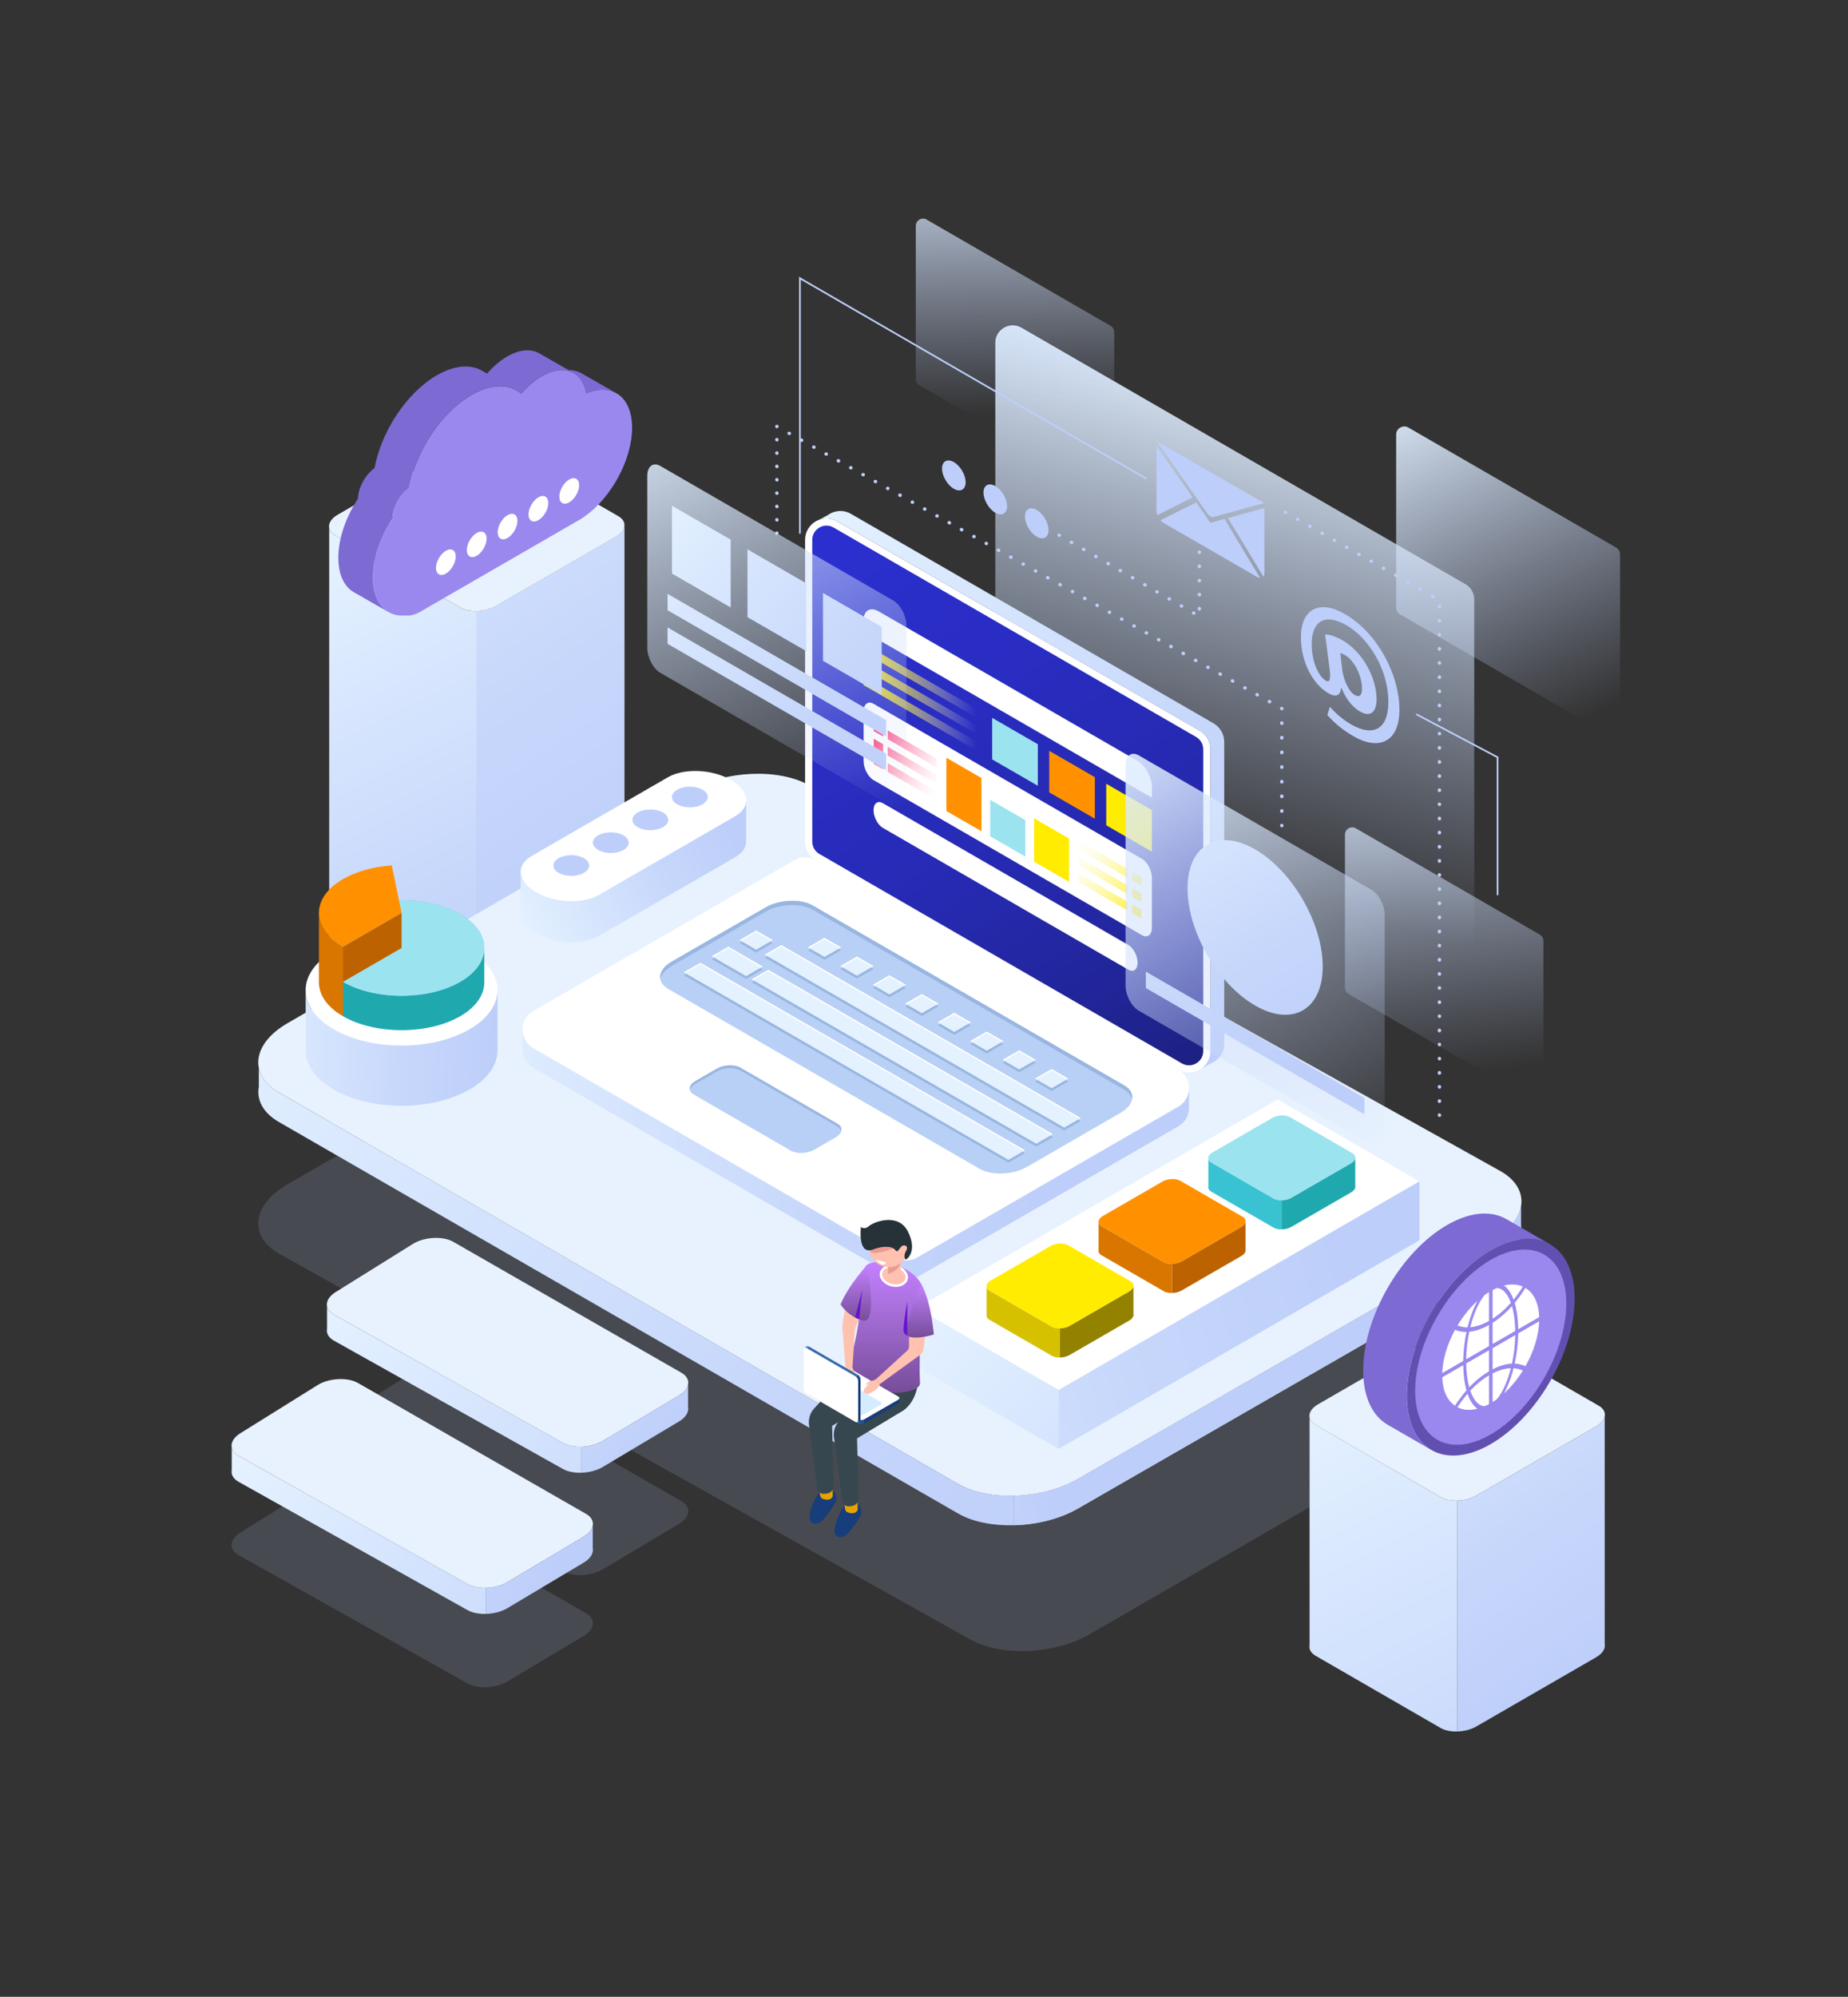 <svg xmlns="http://www.w3.org/2000/svg" width="338" height="365" viewBox="0 0 338 365" fill="none"><rect x="0" y="0" width="338" height="365" fill="#333333" stroke="none"/><g clip-path="url(#clip0_3954_29678)"><g opacity="0.15"><path d="M43.6 284.245L85.477 307.701C87.332 308.772 90.602 308.637 92.744 307.4L106.674 299.091C108.816 297.854 109.051 295.966 107.196 294.895L65.478 270.967C63.624 269.896 60.353 270.031 58.211 271.268L44.121 280.049C41.979 281.286 41.745 283.174 43.6 284.245Z" fill="#BDCEFA"></path><path d="M61.033 263.752L102.911 287.208C104.765 288.279 108.036 288.143 110.178 286.907L124.108 278.598C126.25 277.361 126.485 275.473 124.629 274.402L82.912 250.474C81.057 249.403 77.787 249.538 75.645 250.775L61.556 259.556C59.414 260.793 59.179 262.681 61.033 263.752Z" fill="#BDCEFA"></path><path d="M51.011 229.144L177.375 299.633C182.972 302.865 192.84 302.455 199.303 298.724L272.925 256.218C279.388 252.487 280.097 246.789 274.499 243.558L148.136 173.069C142.538 169.837 132.671 170.246 126.207 173.978L52.586 216.483C46.122 220.215 45.414 225.912 51.011 229.144Z" fill="#BDCEFA"></path></g><path d="M294.818 134.456C295.536 134.456 296.312 133.885 296.312 132.962V101.369C296.312 100.838 296.026 100.344 295.567 100.078L257.591 78.153C257.357 78.018 257.108 77.95 256.85 77.95C256.131 77.95 255.356 78.521 255.356 79.444V111.037C255.356 111.568 255.641 112.062 256.101 112.328L294.076 134.253C294.309 134.387 294.559 134.456 294.818 134.456Z" fill="url(#paint0_linear_3954_29678)"></path><path d="M266.444 180.321C267.981 180.321 269.639 179.1 269.639 177.126V109.554C269.639 108.418 269.028 107.36 268.045 106.793L186.821 59.899C186.322 59.61 185.788 59.464 185.235 59.464C183.698 59.464 182.04 60.685 182.04 62.659V130.232C182.04 131.367 182.651 132.425 183.635 132.993L264.858 179.887C265.356 180.175 265.89 180.321 266.444 180.321Z" fill="url(#paint1_linear_3954_29678)"></path><path d="M202.468 90.034C203.105 90.034 203.792 89.528 203.792 88.71V60.712C203.792 60.242 203.539 59.804 203.132 59.569L169.478 40.138C169.271 40.019 169.049 39.958 168.821 39.958C168.184 39.958 167.497 40.464 167.497 41.282V69.279C167.497 69.75 167.75 70.188 168.157 70.423L201.811 89.853C202.018 89.973 202.239 90.034 202.468 90.034Z" fill="url(#paint2_linear_3954_29678)"></path><path d="M280.965 201.306C281.602 201.306 282.289 200.8 282.289 199.982V171.984C282.289 171.513 282.036 171.076 281.629 170.841L247.975 151.41C247.768 151.29 247.546 151.23 247.318 151.23C246.681 151.23 245.994 151.736 245.994 152.554V180.551C245.994 181.022 246.247 181.46 246.654 181.695L280.308 201.125C280.515 201.245 280.736 201.306 280.965 201.306Z" fill="url(#paint3_linear_3954_29678)"></path><path d="M188.13 96.554C187.27 95.125 187.241 93.564 188.066 93.068C188.89 92.571 190.256 93.328 191.116 94.757C191.977 96.186 192.005 97.747 191.181 98.243C190.356 98.739 188.99 97.983 188.13 96.554Z" fill="#BDCEFA"></path><path d="M179.882 90.04C179.882 91.387 180.848 93.037 182.04 93.725C183.231 94.413 184.197 93.878 184.197 92.531C184.197 91.184 183.231 89.534 182.04 88.846C180.848 88.159 179.882 88.693 179.882 90.04Z" fill="#BDCEFA"></path><path d="M172.299 85.662C172.299 87.009 173.265 88.659 174.457 89.347C175.648 90.035 176.614 89.501 176.614 88.153C176.614 86.805 175.648 85.156 174.457 84.468C173.265 83.78 172.299 84.314 172.299 85.662Z" fill="#BDCEFA"></path><path d="M242.764 130.701C244.363 132.456 245.749 133.533 247.642 134.626C252.067 137.181 255.959 135.765 255.959 129.732C255.959 123.453 252.014 115.726 245.989 112.248C241.298 109.539 237.938 111.324 237.938 116.496C237.938 120.99 240.125 125.084 243.004 126.746C244.257 127.469 245.163 127.254 245.296 125.7L245.35 125.731C246.176 127.778 247.376 129.271 248.789 130.086C250.521 131.087 251.775 130.333 251.775 127.808C251.775 124.053 249.375 119.251 245.537 117.035C244.364 116.357 243.031 115.927 242.365 115.973L243.164 122.129C243.431 124.099 243.244 124.822 242.498 124.422C241.352 123.791 239.912 121.267 239.912 117.727C239.912 113.725 242.151 111.91 246.283 114.295C250.362 116.65 253.934 122.405 253.934 128.285C253.934 133.426 251.082 134.703 247.11 132.41C245.75 131.625 244.311 130.455 243.245 129.193L242.764 130.701ZM245.136 119.358C245.35 119.42 245.616 119.512 245.963 119.712C247.722 120.728 249.108 123.529 249.108 125.899C249.108 127.069 248.655 127.546 247.775 127.039C246.789 126.469 245.749 124.422 245.509 122.498L245.136 119.358Z" fill="#BDCEFA"></path><path d="M231.213 91.944L221.898 94.525C221.611 94.606 221.166 94.349 220.878 93.938L211.561 80.629L231.213 91.944Z" fill="#BDCEFA"></path><path d="M224.598 94.69L231.079 105.415C231.184 105.273 231.255 105.08 231.255 104.832V92.86L224.598 94.69Z" fill="#BDCEFA"></path><path d="M218.784 91.834L212.258 95.105C212.44 95.314 212.648 95.489 212.868 95.616L229.906 105.453C230.107 105.569 230.298 105.634 230.468 105.644L223.95 94.849L221.387 95.562L218.784 91.834Z" fill="#BDCEFA"></path><path d="M211.519 81.465V93.437C211.519 93.665 211.592 93.922 211.681 94.164L218.125 90.919L211.519 81.465Z" fill="#BDCEFA"></path><path d="M146.305 97.586C146.392 97.586 146.462 97.516 146.462 97.429V51.132L209.495 87.58C209.571 87.623 209.667 87.597 209.71 87.522C209.754 87.448 209.728 87.351 209.653 87.308L146.147 50.586V97.429C146.147 97.516 146.218 97.586 146.305 97.586Z" fill="#BDCEFA"></path><path d="M142.086 97.78C142.26 97.78 142.401 97.655 142.401 97.481V97.449C142.401 97.275 142.26 97.134 142.086 97.134C141.912 97.134 141.771 97.275 141.771 97.449C141.771 97.623 141.912 97.78 142.086 97.78Z" fill="#BDCEFA"></path><path d="M142.086 95.353C142.26 95.353 142.401 95.242 142.401 95.067V95.007C142.401 94.834 142.26 94.692 142.086 94.692C141.912 94.692 141.771 94.834 141.771 95.007C141.771 95.182 141.912 95.353 142.086 95.353ZM142.086 92.911C142.26 92.911 142.401 92.8 142.401 92.626V92.566C142.401 92.392 142.26 92.251 142.086 92.251C141.912 92.251 141.771 92.392 141.771 92.566C141.771 92.741 141.912 92.911 142.086 92.911ZM142.086 90.471C142.26 90.471 142.401 90.36 142.401 90.185V90.126C142.401 89.952 142.26 89.811 142.086 89.811C141.912 89.811 141.771 89.952 141.771 90.126C141.771 90.3 141.912 90.471 142.086 90.471ZM142.086 88.029C142.26 88.029 142.401 87.919 142.401 87.744V87.684C142.401 87.51 142.26 87.369 142.086 87.369C141.912 87.369 141.771 87.51 141.771 87.684C141.771 87.859 141.912 88.029 142.086 88.029ZM142.086 85.589C142.26 85.589 142.401 85.478 142.401 85.303V85.244C142.401 85.07 142.26 84.929 142.086 84.929C141.912 84.929 141.771 85.07 141.771 85.244C141.771 85.418 141.912 85.589 142.086 85.589ZM142.086 83.148C142.26 83.148 142.401 83.037 142.401 82.862V82.803C142.401 82.629 142.26 82.488 142.086 82.488C141.912 82.488 141.771 82.629 141.771 82.803C141.771 82.977 141.912 83.148 142.086 83.148ZM142.086 80.707C142.26 80.707 142.401 80.596 142.401 80.422V80.362C142.401 80.189 142.26 80.047 142.086 80.047C141.912 80.047 141.771 80.189 141.771 80.362C141.771 80.536 141.912 80.707 142.086 80.707Z" fill="#BDCEFA"></path><path d="M142.087 78.28C142.197 78.28 142.294 78.23 142.35 78.149C142.36 78.137 142.368 78.124 142.376 78.11C142.46 77.958 142.419 77.774 142.267 77.689C142.169 77.635 142.037 77.629 141.94 77.686C141.844 77.742 141.772 77.838 141.772 77.95C141.772 78.123 141.912 78.28 142.087 78.28Z" fill="#BDCEFA"></path><path d="M232.218 128.581C232.328 128.581 232.435 128.523 232.493 128.419C232.578 128.268 232.523 128.076 232.372 127.991L232.317 127.96C232.165 127.876 231.973 127.93 231.888 128.082C231.803 128.234 231.858 128.425 232.01 128.51L232.065 128.541C232.113 128.568 232.166 128.581 232.218 128.581ZM229.965 127.323C230.075 127.323 230.182 127.265 230.24 127.162C230.325 127.01 230.27 126.819 230.119 126.734L230.064 126.703C229.912 126.618 229.72 126.672 229.635 126.824C229.55 126.976 229.605 127.168 229.757 127.253L229.812 127.284C229.86 127.311 229.913 127.323 229.965 127.323ZM227.713 126.066C227.823 126.066 227.93 126.008 227.988 125.905C228.073 125.753 228.019 125.561 227.868 125.476C227.716 125.39 227.497 125.429 227.411 125.581C227.326 125.733 227.352 125.909 227.504 125.995L227.558 126.026C227.607 126.052 227.66 126.066 227.713 126.066ZM225.46 124.808C225.57 124.808 225.677 124.75 225.735 124.647C225.82 124.495 225.765 124.303 225.614 124.219L225.559 124.188C225.407 124.103 225.215 124.157 225.13 124.309C225.045 124.461 225.1 124.653 225.252 124.738L225.307 124.769C225.355 124.795 225.408 124.808 225.46 124.808ZM223.208 123.551C223.318 123.551 223.425 123.493 223.483 123.389C223.568 123.238 223.513 123.046 223.361 122.961L223.306 122.93C223.155 122.846 222.963 122.9 222.878 123.052C222.793 123.204 222.848 123.395 223 123.48L223.054 123.511C223.103 123.538 223.155 123.551 223.208 123.551ZM220.955 122.293C221.065 122.293 221.172 122.235 221.23 122.133C221.315 121.981 221.261 121.789 221.11 121.704C220.957 121.617 220.739 121.657 220.653 121.809C220.568 121.961 220.594 122.137 220.746 122.223L220.8 122.254C220.849 122.28 220.902 122.293 220.955 122.293ZM218.702 121.036C218.812 121.036 218.919 120.978 218.976 120.875C219.062 120.723 219.008 120.531 218.856 120.446C218.704 120.36 218.485 120.399 218.399 120.551C218.314 120.703 218.341 120.88 218.493 120.965L218.547 120.996C218.597 121.023 218.649 121.036 218.702 121.036ZM216.45 119.778C216.56 119.778 216.667 119.72 216.725 119.617C216.81 119.465 216.755 119.274 216.603 119.189L216.548 119.158C216.396 119.073 216.205 119.128 216.12 119.279C216.035 119.431 216.09 119.623 216.242 119.708L216.296 119.739C216.345 119.765 216.398 119.778 216.45 119.778ZM214.197 118.52C214.307 118.52 214.414 118.462 214.472 118.359C214.557 118.207 214.502 118.016 214.35 117.931L214.296 117.9C214.143 117.815 213.952 117.869 213.867 118.021C213.782 118.173 213.837 118.365 213.989 118.45L214.044 118.481C214.092 118.508 214.145 118.52 214.197 118.52ZM211.944 117.263C212.055 117.263 212.162 117.204 212.22 117.101C212.305 116.948 212.25 116.757 212.098 116.672C211.947 116.587 211.727 116.628 211.642 116.78C211.558 116.931 211.585 117.108 211.737 117.193L211.791 117.223C211.84 117.25 211.893 117.263 211.944 117.263ZM209.692 116.005C209.803 116.005 209.911 115.947 209.968 115.843C210.053 115.69 209.997 115.499 209.845 115.414C209.692 115.331 209.474 115.37 209.389 115.522C209.305 115.674 209.332 115.85 209.485 115.935L209.54 115.965C209.588 115.993 209.64 116.005 209.692 116.005ZM207.439 114.748C207.55 114.748 207.658 114.689 207.715 114.585C207.8 114.433 207.744 114.241 207.592 114.157C207.439 114.073 207.221 114.113 207.136 114.265C207.052 114.417 207.08 114.593 207.232 114.677L207.287 114.707C207.335 114.735 207.388 114.748 207.439 114.748ZM205.186 113.49C205.297 113.49 205.404 113.432 205.462 113.328C205.547 113.176 205.492 112.984 205.34 112.9C205.188 112.815 204.969 112.855 204.884 113.007C204.8 113.159 204.827 113.335 204.978 113.42L205.033 113.451C205.082 113.478 205.135 113.49 205.186 113.49ZM202.934 112.233C203.045 112.233 203.152 112.174 203.209 112.071C203.294 111.918 203.239 111.727 203.087 111.642C202.935 111.557 202.716 111.597 202.631 111.75C202.547 111.901 202.574 112.078 202.726 112.163L202.78 112.193C202.83 112.22 202.882 112.233 202.934 112.233ZM200.681 110.975C200.792 110.975 200.9 110.917 200.957 110.813C201.042 110.66 200.986 110.469 200.834 110.384C200.681 110.301 200.463 110.34 200.378 110.492C200.294 110.645 200.322 110.82 200.474 110.905L200.529 110.935C200.577 110.963 200.63 110.975 200.681 110.975ZM198.429 109.718C198.539 109.718 198.646 109.66 198.704 109.557C198.789 109.405 198.735 109.213 198.583 109.128L198.528 109.097C198.376 109.012 198.185 109.067 198.1 109.219C198.014 109.371 198.069 109.562 198.221 109.647L198.276 109.678C198.324 109.705 198.377 109.718 198.429 109.718ZM196.176 108.46C196.286 108.46 196.393 108.402 196.451 108.3C196.536 108.148 196.483 107.956 196.331 107.871C196.179 107.784 195.96 107.824 195.874 107.976C195.789 108.128 195.816 108.304 195.968 108.39L196.022 108.42C196.071 108.448 196.124 108.46 196.176 108.46ZM193.924 107.203C194.034 107.203 194.141 107.145 194.199 107.042C194.284 106.89 194.229 106.698 194.078 106.613L194.023 106.582C193.871 106.497 193.679 106.552 193.594 106.704C193.509 106.856 193.564 107.047 193.716 107.132L193.771 107.163C193.819 107.19 193.872 107.203 193.924 107.203ZM191.671 105.945C191.781 105.945 191.888 105.887 191.946 105.784C192.031 105.632 191.977 105.441 191.825 105.356L191.77 105.325C191.618 105.24 191.427 105.294 191.342 105.446C191.256 105.598 191.311 105.79 191.463 105.875L191.518 105.906C191.566 105.932 191.619 105.945 191.671 105.945ZM189.418 104.688C189.528 104.688 189.635 104.63 189.693 104.527C189.778 104.375 189.725 104.183 189.573 104.098C189.421 104.013 189.202 104.052 189.116 104.203C189.031 104.355 189.058 104.531 189.209 104.617L189.264 104.648C189.313 104.675 189.366 104.688 189.418 104.688ZM187.166 103.43C187.276 103.43 187.383 103.372 187.441 103.27C187.526 103.118 187.473 102.926 187.321 102.841C187.168 102.754 186.95 102.794 186.864 102.946C186.779 103.098 186.806 103.274 186.957 103.36L187.012 103.391C187.061 103.417 187.114 103.43 187.166 103.43ZM184.914 102.173C185.024 102.173 185.131 102.115 185.189 102.012C185.274 101.86 185.219 101.668 185.067 101.583L185.013 101.552C184.861 101.467 184.669 101.522 184.584 101.674C184.499 101.826 184.554 102.017 184.706 102.102L184.761 102.133C184.809 102.16 184.861 102.173 184.914 102.173ZM182.661 100.915C182.771 100.915 182.878 100.858 182.936 100.754C183.021 100.602 182.966 100.411 182.814 100.326L182.76 100.295C182.608 100.211 182.416 100.264 182.331 100.417C182.246 100.568 182.301 100.76 182.453 100.845L182.508 100.876C182.556 100.902 182.608 100.915 182.661 100.915ZM180.408 99.657C180.518 99.657 180.625 99.599 180.683 99.497C180.768 99.345 180.714 99.153 180.562 99.068C180.41 98.982 180.191 99.021 180.105 99.172C180.02 99.324 180.047 99.501 180.199 99.586L180.254 99.617C180.303 99.645 180.356 99.657 180.408 99.657ZM178.155 98.4C178.265 98.4 178.372 98.342 178.43 98.239C178.515 98.087 178.462 97.895 178.31 97.81C178.158 97.725 177.939 97.764 177.853 97.915C177.768 98.067 177.795 98.243 177.946 98.329L178.001 98.36C178.05 98.387 178.103 98.4 178.155 98.4ZM175.903 97.142C176.013 97.142 176.12 97.085 176.178 96.981C176.263 96.829 176.208 96.638 176.056 96.553L176.002 96.522C175.849 96.437 175.658 96.492 175.573 96.644C175.488 96.795 175.543 96.987 175.695 97.072L175.75 97.103C175.798 97.13 175.851 97.142 175.903 97.142ZM173.65 95.885C173.761 95.885 173.868 95.827 173.926 95.724C174.011 95.572 173.956 95.38 173.804 95.295L173.749 95.264C173.598 95.18 173.407 95.234 173.321 95.386C173.236 95.538 173.291 95.729 173.443 95.814L173.497 95.845C173.546 95.872 173.598 95.885 173.65 95.885ZM171.398 94.627C171.508 94.627 171.615 94.57 171.672 94.467C171.757 94.315 171.704 94.123 171.552 94.038C171.399 93.951 171.181 93.991 171.095 94.143C171.01 94.295 171.037 94.471 171.188 94.557L171.243 94.588C171.292 94.615 171.345 94.627 171.398 94.627ZM169.145 93.37C169.256 93.37 169.362 93.312 169.419 93.209C169.505 93.058 169.451 92.865 169.3 92.78C169.149 92.696 168.928 92.734 168.843 92.885C168.758 93.037 168.784 93.213 168.936 93.299L168.99 93.33C169.04 93.357 169.093 93.37 169.145 93.37ZM166.893 92.112C167.003 92.112 167.111 92.054 167.168 91.951C167.253 91.798 167.198 91.607 167.046 91.522C166.895 91.438 166.675 91.477 166.59 91.629C166.506 91.781 166.533 91.957 166.685 92.043L166.739 92.073C166.789 92.1 166.841 92.112 166.893 92.112ZM164.64 90.855C164.751 90.855 164.859 90.796 164.917 90.692C165.001 90.539 164.945 90.348 164.793 90.264L164.737 90.234C164.585 90.151 164.394 90.205 164.309 90.358C164.225 90.51 164.28 90.702 164.433 90.786L164.488 90.816C164.537 90.842 164.589 90.855 164.64 90.855ZM162.387 89.597C162.498 89.597 162.605 89.539 162.662 89.436C162.747 89.283 162.692 89.092 162.54 89.007C162.389 88.923 162.169 88.962 162.084 89.114C162 89.266 162.027 89.443 162.179 89.528L162.234 89.558C162.283 89.585 162.335 89.597 162.387 89.597ZM160.135 88.34C160.245 88.34 160.353 88.281 160.41 88.178C160.495 88.026 160.44 87.834 160.288 87.75C160.137 87.666 159.917 87.704 159.832 87.857C159.748 88.009 159.775 88.186 159.927 88.27L159.981 88.3C160.031 88.328 160.083 88.34 160.135 88.34ZM157.882 87.083C157.992 87.083 158.1 87.024 158.158 86.921C158.243 86.768 158.188 86.577 158.036 86.492C157.885 86.409 157.665 86.447 157.58 86.599C157.495 86.751 157.522 86.928 157.674 87.013L157.729 87.043C157.778 87.07 157.83 87.083 157.882 87.083ZM155.63 85.825C155.74 85.825 155.848 85.766 155.905 85.663C155.99 85.51 155.935 85.319 155.783 85.234C155.631 85.15 155.412 85.189 155.327 85.341C155.243 85.493 155.27 85.669 155.421 85.754L155.476 85.785C155.525 85.812 155.578 85.825 155.63 85.825ZM153.377 84.568C153.487 84.568 153.595 84.509 153.653 84.406C153.737 84.254 153.683 84.062 153.531 83.977L153.475 83.946C153.325 83.862 153.132 83.916 153.046 84.069C152.962 84.221 153.017 84.413 153.169 84.497L153.224 84.528C153.273 84.555 153.325 84.568 153.377 84.568ZM151.124 83.31C151.234 83.31 151.341 83.252 151.398 83.15C151.484 82.998 151.43 82.805 151.279 82.721C151.127 82.636 150.907 82.674 150.822 82.825C150.737 82.977 150.763 83.153 150.914 83.239L150.969 83.27C151.019 83.297 151.072 83.31 151.124 83.31ZM148.872 82.053C148.982 82.053 149.089 81.995 149.146 81.892C149.232 81.74 149.178 81.548 149.026 81.463C148.875 81.378 148.655 81.417 148.57 81.568C148.485 81.719 148.511 81.896 148.662 81.981L148.717 82.012C148.767 82.039 148.82 82.053 148.872 82.053ZM146.62 80.795C146.73 80.795 146.838 80.737 146.896 80.633C146.98 80.481 146.925 80.29 146.773 80.205L146.718 80.174C146.567 80.09 146.375 80.144 146.289 80.296C146.205 80.448 146.259 80.64 146.411 80.725L146.467 80.755C146.515 80.783 146.567 80.795 146.62 80.795ZM144.367 79.538C144.477 79.538 144.584 79.48 144.641 79.377C144.727 79.225 144.673 79.033 144.521 78.948C144.369 78.863 144.149 78.902 144.064 79.053C143.979 79.205 144.006 79.382 144.157 79.467L144.212 79.498C144.262 79.525 144.315 79.538 144.367 79.538Z" fill="#BDCEFA"></path><path d="M234.443 129.839C234.617 129.839 234.758 129.714 234.758 129.54C234.758 129.426 234.696 129.29 234.597 129.234C234.445 129.148 234.24 129.194 234.154 129.346C234.076 129.485 234.103 129.651 234.224 129.743C234.281 129.802 234.358 129.839 234.443 129.839Z" fill="#BDCEFA"></path><path d="M234.443 148.589C234.617 148.589 234.758 148.448 234.758 148.274V148.209C234.758 148.035 234.617 147.894 234.443 147.894C234.269 147.894 234.128 148.035 234.128 148.209V148.274C234.128 148.449 234.269 148.589 234.443 148.589ZM234.443 145.913C234.617 145.913 234.758 145.772 234.758 145.598V145.533C234.758 145.359 234.617 145.218 234.443 145.218C234.269 145.218 234.128 145.359 234.128 145.533V145.598C234.128 145.773 234.269 145.913 234.443 145.913ZM234.443 143.237C234.617 143.237 234.758 143.096 234.758 142.922V142.856C234.758 142.683 234.617 142.541 234.443 142.541C234.269 142.541 234.128 142.683 234.128 142.856V142.922C234.128 143.096 234.269 143.237 234.443 143.237ZM234.443 140.56C234.617 140.56 234.758 140.419 234.758 140.245V140.18C234.758 140.006 234.617 139.865 234.443 139.865C234.269 139.865 234.128 140.006 234.128 140.18V140.245C234.128 140.42 234.269 140.56 234.443 140.56ZM234.443 137.884C234.617 137.884 234.758 137.743 234.758 137.569V137.503C234.758 137.329 234.617 137.188 234.443 137.188C234.269 137.188 234.128 137.329 234.128 137.503V137.569C234.128 137.743 234.269 137.884 234.443 137.884ZM234.443 135.208C234.617 135.208 234.758 135.066 234.758 134.893V134.827C234.758 134.653 234.617 134.512 234.443 134.512C234.269 134.512 234.128 134.653 234.128 134.827V134.893C234.128 135.066 234.269 135.208 234.443 135.208ZM234.443 132.531C234.617 132.531 234.758 132.39 234.758 132.216V132.15C234.758 131.976 234.617 131.835 234.443 131.835C234.269 131.835 234.128 131.976 234.128 132.15V132.216C234.128 132.39 234.269 132.531 234.443 132.531Z" fill="#BDCEFA"></path><path d="M234.443 151.232C234.617 151.232 234.758 151.091 234.758 150.917C234.758 150.744 234.617 150.587 234.443 150.587C234.269 150.587 234.128 150.712 234.128 150.886V150.917C234.128 151.092 234.269 151.232 234.443 151.232Z" fill="#BDCEFA"></path><path d="M273.908 163.671C273.995 163.671 274.065 163.601 274.065 163.514V138.334L273.982 138.29L259.194 130.462C259.117 130.422 259.022 130.451 258.981 130.528C258.941 130.604 258.97 130.7 259.047 130.74L273.75 138.523V163.513C273.75 163.601 273.821 163.671 273.908 163.671Z" fill="#BDCEFA"></path><path d="M263.273 204.174C263.447 204.174 263.588 204.064 263.588 203.89V203.827C263.588 203.653 263.447 203.512 263.273 203.512C263.099 203.512 262.958 203.653 262.958 203.827C262.958 204.001 263.099 204.174 263.273 204.174ZM263.273 201.622C263.447 201.622 263.588 201.481 263.588 201.307V201.244C263.588 201.07 263.447 200.929 263.273 200.929C263.099 200.929 262.958 201.07 262.958 201.244V201.307C262.958 201.481 263.099 201.622 263.273 201.622ZM263.273 199.007C263.447 199.007 263.588 198.897 263.588 198.724V198.661C263.588 198.487 263.447 198.346 263.273 198.346C263.099 198.346 262.958 198.487 262.958 198.661C262.958 198.835 263.099 199.007 263.273 199.007ZM263.273 196.456C263.447 196.456 263.588 196.315 263.588 196.141V196.078C263.588 195.904 263.447 195.763 263.273 195.763C263.099 195.763 262.958 195.904 262.958 196.078V196.141C262.958 196.315 263.099 196.456 263.273 196.456ZM263.273 193.841C263.447 193.841 263.588 193.732 263.588 193.558V193.495C263.588 193.321 263.447 193.18 263.273 193.18C263.099 193.18 262.958 193.321 262.958 193.495C262.958 193.669 263.099 193.841 263.273 193.841ZM263.273 191.259C263.447 191.259 263.588 191.149 263.588 190.975V190.912C263.588 190.738 263.447 190.597 263.273 190.597C263.099 190.597 262.958 190.738 262.958 190.912C262.958 191.086 263.099 191.259 263.273 191.259ZM263.273 188.707C263.447 188.707 263.588 188.566 263.588 188.392V188.329C263.588 188.155 263.447 188.014 263.273 188.014C263.099 188.014 262.958 188.155 262.958 188.329V188.392C262.958 188.566 263.099 188.707 263.273 188.707ZM263.273 186.092C263.447 186.092 263.588 185.982 263.588 185.809V185.746C263.588 185.572 263.447 185.431 263.273 185.431C263.099 185.431 262.958 185.572 262.958 185.746C262.958 185.92 263.099 186.092 263.273 186.092ZM263.273 183.541C263.447 183.541 263.588 183.4 263.588 183.226V183.163C263.588 182.989 263.447 182.848 263.273 182.848C263.099 182.848 262.958 182.989 262.958 183.163V183.226C262.958 183.4 263.099 183.541 263.273 183.541ZM263.273 180.926C263.447 180.926 263.588 180.817 263.588 180.643V180.58C263.588 180.406 263.447 180.265 263.273 180.265C263.099 180.265 262.958 180.406 262.958 180.58C262.958 180.754 263.099 180.926 263.273 180.926ZM263.273 178.375C263.447 178.375 263.588 178.234 263.588 178.06V177.997C263.588 177.823 263.447 177.682 263.273 177.682C263.099 177.682 262.958 177.823 262.958 177.997V178.06C262.958 178.234 263.099 178.375 263.273 178.375ZM263.273 175.792C263.447 175.792 263.588 175.65 263.588 175.477V175.414C263.588 175.24 263.447 175.099 263.273 175.099C263.099 175.099 262.958 175.24 262.958 175.414V175.477C262.958 175.65 263.099 175.792 263.273 175.792ZM263.273 173.177C263.447 173.177 263.588 173.068 263.588 172.894V172.831C263.588 172.657 263.447 172.516 263.273 172.516C263.099 172.516 262.958 172.657 262.958 172.831C262.958 173.005 263.099 173.177 263.273 173.177ZM263.273 170.626C263.447 170.626 263.588 170.485 263.588 170.311V170.248C263.588 170.074 263.447 169.933 263.273 169.933C263.099 169.933 262.958 170.074 262.958 170.248V170.311C262.958 170.485 263.099 170.626 263.273 170.626ZM263.273 168.043C263.447 168.043 263.588 167.902 263.588 167.728V167.665C263.588 167.491 263.447 167.35 263.273 167.35C263.099 167.35 262.958 167.491 262.958 167.665V167.728C262.958 167.902 263.099 168.043 263.273 168.043ZM263.273 165.46C263.447 165.46 263.588 165.319 263.588 165.145V165.082C263.588 164.908 263.447 164.767 263.273 164.767C263.099 164.767 262.958 164.908 262.958 165.082V165.145C262.958 165.319 263.099 165.46 263.273 165.46ZM263.273 162.877C263.447 162.877 263.588 162.735 263.588 162.562V162.499C263.588 162.325 263.447 162.184 263.273 162.184C263.099 162.184 262.958 162.325 262.958 162.499V162.562C262.958 162.735 263.099 162.877 263.273 162.877ZM263.273 160.262C263.447 160.262 263.588 160.153 263.588 159.979V159.916C263.588 159.742 263.447 159.601 263.273 159.601C263.099 159.601 262.958 159.742 262.958 159.916C262.958 160.09 263.099 160.262 263.273 160.262ZM263.273 157.711C263.447 157.711 263.588 157.57 263.588 157.396V157.333C263.588 157.159 263.447 157.018 263.273 157.018C263.099 157.018 262.958 157.159 262.958 157.333V157.396C262.958 157.57 263.099 157.711 263.273 157.711ZM263.273 155.128C263.447 155.128 263.588 154.987 263.588 154.813V154.75C263.588 154.576 263.447 154.435 263.273 154.435C263.099 154.435 262.958 154.576 262.958 154.75V154.813C262.958 154.987 263.099 155.128 263.273 155.128ZM263.273 152.545C263.447 152.545 263.588 152.403 263.588 152.23V152.167C263.588 151.993 263.447 151.852 263.273 151.852C263.099 151.852 262.958 151.993 262.958 152.167V152.23C262.958 152.404 263.099 152.545 263.273 152.545ZM263.273 149.962C263.447 149.962 263.588 149.82 263.588 149.647V149.584C263.588 149.41 263.447 149.269 263.273 149.269C263.099 149.269 262.958 149.41 262.958 149.584V149.647C262.958 149.82 263.099 149.962 263.273 149.962ZM263.273 147.347C263.447 147.347 263.588 147.238 263.588 147.064V147.001C263.588 146.827 263.447 146.686 263.273 146.686C263.099 146.686 262.958 146.827 262.958 147.001C262.958 147.175 263.099 147.347 263.273 147.347ZM263.273 144.796C263.447 144.796 263.588 144.655 263.588 144.481V144.418C263.588 144.244 263.447 144.103 263.273 144.103C263.099 144.103 262.958 144.244 262.958 144.418V144.481C262.958 144.655 263.099 144.796 263.273 144.796ZM263.273 142.213C263.447 142.213 263.588 142.072 263.588 141.898V141.835C263.588 141.661 263.447 141.52 263.273 141.52C263.099 141.52 262.958 141.661 262.958 141.835V141.898C262.958 142.072 263.099 142.213 263.273 142.213ZM263.273 139.63C263.447 139.63 263.588 139.488 263.588 139.315V139.252C263.588 139.078 263.447 138.937 263.273 138.937C263.099 138.937 262.958 139.078 262.958 139.252V139.315C262.958 139.489 263.099 139.63 263.273 139.63ZM263.273 137.047C263.447 137.047 263.588 136.905 263.588 136.732V136.669C263.588 136.495 263.447 136.354 263.273 136.354C263.099 136.354 262.958 136.495 262.958 136.669V136.732C262.958 136.905 263.099 137.047 263.273 137.047ZM263.273 134.432C263.447 134.432 263.588 134.323 263.588 134.149V134.086C263.588 133.912 263.447 133.771 263.273 133.771C263.099 133.771 262.958 133.912 262.958 134.086C262.958 134.26 263.099 134.432 263.273 134.432ZM263.273 131.881C263.447 131.881 263.588 131.74 263.588 131.566V131.503C263.588 131.329 263.447 131.188 263.273 131.188C263.099 131.188 262.958 131.329 262.958 131.503V131.566C262.958 131.74 263.099 131.881 263.273 131.881ZM263.273 129.298C263.447 129.298 263.588 129.157 263.588 128.983V128.92C263.588 128.746 263.447 128.605 263.273 128.605C263.099 128.605 262.958 128.746 262.958 128.92V128.983C262.958 129.157 263.099 129.298 263.273 129.298ZM263.273 126.715C263.447 126.715 263.588 126.573 263.588 126.4V126.337C263.588 126.163 263.447 126.022 263.273 126.022C263.099 126.022 262.958 126.163 262.958 126.337V126.4C262.958 126.574 263.099 126.715 263.273 126.715ZM263.273 124.132C263.447 124.132 263.588 123.99 263.588 123.817V123.754C263.588 123.58 263.447 123.439 263.273 123.439C263.099 123.439 262.958 123.58 262.958 123.754V123.817C262.958 123.99 263.099 124.132 263.273 124.132ZM263.273 121.517C263.447 121.517 263.588 121.407 263.588 121.234V121.171C263.588 120.997 263.447 120.856 263.273 120.856C263.099 120.856 262.958 120.997 262.958 121.171C262.958 121.345 263.099 121.517 263.273 121.517ZM263.273 118.966C263.447 118.966 263.588 118.825 263.588 118.651V118.588C263.588 118.414 263.447 118.273 263.273 118.273C263.099 118.273 262.958 118.414 262.958 118.588V118.651C262.958 118.825 263.099 118.966 263.273 118.966ZM263.273 116.383C263.447 116.383 263.588 116.242 263.588 116.068V116.005C263.588 115.831 263.447 115.69 263.273 115.69C263.099 115.69 262.958 115.831 262.958 116.005V116.068C262.958 116.242 263.099 116.383 263.273 116.383ZM263.273 113.8C263.447 113.8 263.588 113.658 263.588 113.485V113.422C263.588 113.248 263.447 113.107 263.273 113.107C263.099 113.107 262.958 113.248 262.958 113.422V113.485C262.958 113.659 263.099 113.8 263.273 113.8ZM263.273 111.217C263.447 111.217 263.588 111.075 263.588 110.902V110.839C263.588 110.665 263.447 110.524 263.273 110.524C263.099 110.524 262.958 110.665 262.958 110.839V110.902C262.958 111.075 263.099 111.217 263.273 111.217ZM262.057 109.34C262.166 109.34 262.272 109.283 262.33 109.181C262.417 109.03 262.365 108.838 262.214 108.751L262.159 108.72C262.008 108.634 261.816 108.685 261.729 108.836C261.642 108.988 261.695 109.18 261.846 109.266L261.901 109.298C261.95 109.327 262.004 109.34 262.057 109.34ZM259.78 108.033C259.893 108.033 260.004 107.983 260.06 107.886C260.146 107.735 260.121 107.558 259.97 107.472L259.916 107.441C259.764 107.353 259.572 107.407 259.486 107.559C259.4 107.71 259.452 107.902 259.603 107.988C259.657 108.018 259.719 108.033 259.78 108.033ZM257.537 106.754C257.65 106.754 257.761 106.703 257.817 106.606C257.903 106.454 257.877 106.277 257.726 106.192L257.671 106.161C257.52 106.075 257.328 106.128 257.241 106.28C257.156 106.431 257.209 106.623 257.36 106.71C257.413 106.739 257.475 106.754 257.537 106.754ZM255.326 105.501C255.435 105.501 255.542 105.444 255.599 105.342C255.686 105.191 255.634 104.999 255.483 104.913L255.428 104.881C255.278 104.794 255.085 104.847 254.998 104.998C254.912 105.149 254.964 105.341 255.115 105.428L255.17 105.459C255.219 105.487 255.273 105.501 255.326 105.501ZM253.049 104.194C253.162 104.194 253.274 104.144 253.33 104.046C253.415 103.895 253.389 103.718 253.238 103.632L253.183 103.601C253.032 103.515 252.84 103.568 252.754 103.72C252.668 103.871 252.721 104.063 252.872 104.149C252.926 104.179 252.988 104.194 253.049 104.194ZM250.806 102.914C250.919 102.914 251.03 102.863 251.086 102.766C251.172 102.615 251.146 102.438 250.995 102.352L250.94 102.321C250.789 102.236 250.597 102.288 250.51 102.439C250.425 102.591 250.478 102.783 250.629 102.869C250.682 102.899 250.744 102.914 250.806 102.914ZM248.595 101.661C248.704 101.661 248.811 101.605 248.869 101.503C248.956 101.352 248.903 101.16 248.752 101.074L248.697 101.042C248.547 100.956 248.354 101.007 248.268 101.159C248.181 101.31 248.233 101.502 248.384 101.588L248.439 101.62C248.488 101.648 248.542 101.661 248.595 101.661ZM246.318 100.355C246.431 100.355 246.543 100.304 246.599 100.207C246.684 100.056 246.659 99.879 246.507 99.793L246.453 99.762C246.301 99.676 246.109 99.729 246.023 99.88C245.937 100.032 245.99 100.224 246.142 100.31C246.195 100.34 246.257 100.355 246.318 100.355ZM244.075 99.075C244.188 99.075 244.3 99.024 244.355 98.927C244.441 98.775 244.415 98.598 244.264 98.513L244.209 98.482C244.058 98.397 243.866 98.449 243.779 98.601C243.694 98.752 243.747 98.944 243.898 99.031C243.951 99.059 244.013 99.075 244.075 99.075ZM241.864 97.822C241.973 97.822 242.08 97.765 242.138 97.663C242.225 97.512 242.172 97.32 242.021 97.234L241.966 97.202C241.816 97.115 241.623 97.168 241.537 97.319C241.45 97.47 241.502 97.662 241.653 97.749L241.708 97.78C241.757 97.808 241.811 97.822 241.864 97.822ZM239.587 96.515C239.7 96.515 239.812 96.465 239.868 96.367C239.953 96.216 239.928 96.039 239.776 95.953L239.722 95.922C239.571 95.837 239.378 95.889 239.292 96.04C239.206 96.192 239.259 96.384 239.41 96.47C239.464 96.5 239.526 96.515 239.587 96.515ZM237.344 95.235C237.457 95.235 237.568 95.185 237.624 95.087C237.71 94.936 237.684 94.759 237.533 94.673L237.478 94.643C237.328 94.557 237.135 94.61 237.049 94.762C236.963 94.913 237.016 95.105 237.168 95.191C237.221 95.22 237.282 95.235 237.344 95.235ZM235.133 93.982C235.242 93.982 235.349 93.926 235.407 93.824C235.494 93.673 235.441 93.481 235.29 93.394L235.235 93.363C235.085 93.277 234.892 93.328 234.806 93.48C234.719 93.631 234.771 93.823 234.922 93.909L234.977 93.941C235.026 93.969 235.08 93.982 235.133 93.982Z" fill="#BDCEFA"></path><path d="M218.333 112.38C218.446 112.38 218.556 112.331 218.612 112.234C218.699 112.084 218.674 111.907 218.523 111.82L218.469 111.788C218.318 111.701 218.126 111.753 218.039 111.904C217.952 112.055 218.003 112.247 218.155 112.334C218.209 112.365 218.272 112.38 218.333 112.38ZM219.367 111.621C219.541 111.621 219.682 111.48 219.682 111.306V111.243C219.682 111.069 219.541 110.928 219.367 110.928C219.193 110.928 219.052 111.069 219.052 111.243V111.306C219.052 111.48 219.193 111.621 219.367 111.621ZM216.098 111.088C216.21 111.088 216.321 111.038 216.377 110.941C216.464 110.791 216.439 110.614 216.288 110.527L216.233 110.495C216.082 110.408 215.89 110.46 215.803 110.611C215.716 110.762 215.767 110.955 215.919 111.042C215.973 111.072 216.036 111.088 216.098 111.088ZM213.862 109.794C213.974 109.794 214.085 109.744 214.14 109.648C214.227 109.497 214.203 109.32 214.051 109.233L213.997 109.202C213.847 109.114 213.654 109.167 213.567 109.318C213.48 109.468 213.532 109.661 213.683 109.748C213.737 109.778 213.8 109.794 213.862 109.794ZM219.367 109.038C219.541 109.038 219.682 108.897 219.682 108.723V108.66C219.682 108.486 219.541 108.345 219.367 108.345C219.193 108.345 219.052 108.486 219.052 108.66V108.723C219.052 108.897 219.193 109.038 219.367 109.038ZM211.626 108.501C211.738 108.501 211.849 108.451 211.904 108.355C211.991 108.204 211.967 108.027 211.815 107.94L211.761 107.909C211.61 107.821 211.417 107.874 211.331 108.025C211.244 108.175 211.296 108.368 211.447 108.455C211.501 108.486 211.563 108.501 211.626 108.501ZM209.423 107.235C209.532 107.235 209.637 107.179 209.696 107.078C209.783 106.928 209.731 106.735 209.581 106.648L209.526 106.616C209.375 106.528 209.183 106.581 209.096 106.731C209.008 106.882 209.06 107.074 209.21 107.161L209.265 107.193C209.315 107.221 209.369 107.235 209.423 107.235ZM219.367 106.455C219.541 106.455 219.682 106.314 219.682 106.14C219.682 105.966 219.541 105.794 219.367 105.794C219.193 105.794 219.052 105.903 219.052 106.077V106.14C219.052 106.314 219.193 106.455 219.367 106.455ZM207.154 105.915C207.266 105.915 207.376 105.866 207.432 105.77C207.519 105.619 207.496 105.442 207.345 105.355L207.291 105.323C207.141 105.235 206.948 105.286 206.86 105.437C206.772 105.588 206.823 105.78 206.974 105.868C207.028 105.899 207.092 105.915 207.154 105.915ZM204.918 104.621C205.03 104.621 205.14 104.572 205.196 104.476C205.284 104.326 205.26 104.149 205.109 104.061L205.055 104.03C204.905 103.942 204.712 103.993 204.624 104.144C204.536 104.294 204.587 104.487 204.738 104.575C204.792 104.606 204.855 104.621 204.918 104.621ZM219.367 103.872C219.541 103.872 219.682 103.731 219.682 103.557V103.494C219.682 103.32 219.541 103.179 219.367 103.179C219.193 103.179 219.052 103.32 219.052 103.494V103.557C219.052 103.731 219.193 103.872 219.367 103.872ZM202.714 103.356C202.823 103.356 202.929 103.3 202.987 103.198C203.075 103.048 203.023 102.855 202.873 102.768L202.818 102.736C202.667 102.648 202.475 102.7 202.388 102.851C202.3 103.002 202.352 103.194 202.502 103.281L202.557 103.313C202.607 103.342 202.661 103.356 202.714 103.356ZM200.446 102.035C200.558 102.035 200.668 101.986 200.724 101.89C200.812 101.74 200.788 101.563 200.637 101.475L200.583 101.444C200.433 101.356 200.24 101.406 200.152 101.558C200.065 101.708 200.116 101.901 200.266 101.988C200.32 102.019 200.383 102.035 200.446 102.035ZM219.367 101.289C219.541 101.289 219.682 101.148 219.682 100.974V100.911C219.682 100.737 219.541 100.596 219.367 100.596C219.193 100.596 219.052 100.737 219.052 100.911V100.974C219.052 101.148 219.193 101.289 219.367 101.289ZM198.21 100.742C198.322 100.742 198.433 100.692 198.488 100.596C198.575 100.445 198.551 100.268 198.4 100.181L198.345 100.15C198.195 100.062 198.002 100.114 197.915 100.265C197.828 100.416 197.88 100.609 198.031 100.696C198.085 100.727 198.148 100.742 198.21 100.742ZM196.007 99.475C196.116 99.475 196.222 99.419 196.28 99.317C196.367 99.166 196.315 98.974 196.164 98.888L196.109 98.856C195.959 98.77 195.766 98.822 195.679 98.973C195.592 99.124 195.645 99.316 195.796 99.402L195.851 99.434C195.9 99.462 195.953 99.475 196.007 99.475ZM193.738 98.156C193.85 98.156 193.961 98.106 194.017 98.009C194.104 97.858 194.079 97.681 193.928 97.594L193.873 97.563C193.722 97.475 193.53 97.528 193.443 97.679C193.356 97.829 193.407 98.022 193.559 98.109C193.614 98.14 193.676 98.156 193.738 98.156Z" fill="#BDCEFA"></path><path d="M61.302 97.856L84.167 111.057C85.834 112.019 88.773 111.897 90.698 110.786L112.625 98.126C114.55 97.015 114.762 95.318 113.094 94.356L90.229 81.155C88.562 80.192 85.623 80.314 83.698 81.426L61.77 94.085C59.846 95.196 59.635 96.894 61.302 97.856Z" fill="#E8F2FE"></path><path d="M60.209 178.996V96.522C60.209 96.522 60.209 96.522 60.209 96.521C60.312 97.023 60.672 97.492 61.302 97.856L84.167 111.057C84.969 111.519 86.065 111.725 87.2 111.697V194.761C86.065 194.789 84.969 194.583 84.167 194.12L61.302 180.919C60.431 180.416 60.077 179.712 60.209 178.996Z" fill="url(#paint4_linear_3954_29678)"></path><path d="M90.698 110.786L112.625 98.126C113.544 97.597 114.067 96.933 114.187 96.279V178.753C114.357 179.58 113.823 180.498 112.625 181.189L90.698 193.849C89.698 194.426 88.426 194.73 87.2 194.76V111.697C88.426 111.667 89.698 111.363 90.698 110.786Z" fill="#DDDDDD"></path><path d="M90.698 110.786L112.625 98.126C113.544 97.597 114.067 96.933 114.187 96.279V178.753C114.357 179.58 113.823 180.498 112.625 181.189L90.698 193.849C89.698 194.426 88.426 194.73 87.2 194.76V111.697C88.426 111.667 89.698 111.363 90.698 110.786Z" fill="url(#paint5_linear_3954_29678)"></path><path d="M68.198 105.572C68.198 110.257 70.676 112.84 74.199 112.504C74.991 112.596 75.916 112.377 76.907 111.805L106.128 94.935C106.37 94.795 106.609 94.638 106.843 94.466C111.767 91.052 115.609 84.034 115.609 78.2C115.609 72.518 111.967 69.926 107.232 71.888C106.523 67.853 103.152 66.431 99.098 68.77C97.746 69.551 96.472 70.663 95.346 71.977C93.195 70.15 89.909 70.084 86.224 72.211C80.689 75.407 76.053 82.512 74.821 89.179C73.141 90.384 71.835 92.759 71.788 94.775C69.597 98.104 68.198 102.051 68.198 105.572Z" fill="#9B88EF"></path><path d="M65.465 91.16C65.513 89.143 66.819 86.769 68.499 85.564C69.731 78.896 74.367 71.791 79.901 68.596C83.142 66.725 86.073 66.552 88.197 67.779L89.09 68.289C90.2 67.008 91.45 65.92 92.776 65.155C95.071 63.83 97.147 63.713 98.645 64.592L103.964 67.635C104.835 67.646 105.632 67.84 106.327 68.217L112.585 71.796C111.148 71.043 109.293 71.033 107.231 71.888C106.522 67.852 103.151 66.43 99.097 68.77C97.745 69.55 96.472 70.662 95.345 71.976C93.194 70.149 89.907 70.083 86.223 72.211C80.689 75.406 76.052 82.511 74.82 89.179C73.139 90.384 71.834 92.758 71.787 94.775C69.597 98.104 68.198 102.051 68.198 105.572C68.198 108.761 69.347 110.973 71.192 111.957L64.935 108.378C63.053 107.413 61.877 105.183 61.877 101.957C61.876 98.436 63.276 94.489 65.465 91.16Z" fill="#7D6AD3"></path><path d="M102.305 90.781C102.305 91.933 103.114 92.4 104.112 91.824C105.11 91.248 105.919 89.847 105.919 88.695C105.919 87.542 105.11 87.076 104.112 87.651C103.114 88.227 102.305 89.628 102.305 90.781Z" fill="white"></path><path d="M96.666 94.037C96.666 95.189 97.475 95.656 98.472 95.081C99.47 94.504 100.279 93.103 100.279 91.951C100.279 90.799 99.47 90.332 98.472 90.908C97.475 91.484 96.666 92.885 96.666 94.037Z" fill="white"></path><path d="M91.026 97.293C91.026 98.445 91.835 98.912 92.833 98.336C93.831 97.76 94.64 96.359 94.64 95.207C94.64 94.055 93.831 93.588 92.833 94.164C91.834 94.74 91.026 96.141 91.026 97.293Z" fill="white"></path><path d="M85.385 100.549C85.385 101.702 86.194 102.169 87.192 101.593C88.19 101.017 88.999 99.616 88.999 98.463C88.999 97.311 88.19 96.844 87.192 97.42C86.194 97.996 85.385 99.397 85.385 100.549Z" fill="white"></path><path d="M79.746 103.806C79.746 104.958 80.555 105.425 81.552 104.849C82.55 104.273 83.359 102.872 83.359 101.72C83.359 100.568 82.55 100.101 81.552 100.677C80.555 101.252 79.746 102.653 79.746 103.806Z" fill="white"></path><path d="M61.033 240.28L102.911 263.736C104.765 264.807 108.036 264.672 110.178 263.435L124.108 255.126C126.25 253.889 126.485 252.001 124.629 250.93L82.912 227.002C81.057 225.931 77.787 226.067 75.645 227.303L61.556 236.084C59.414 237.321 59.179 239.209 61.033 240.28Z" fill="#E8F2FE"></path><path d="M59.817 242.899V238.796V238.795V238.795C59.931 239.353 60.333 239.875 61.034 240.28L102.911 263.736C103.803 264.25 105.023 264.479 106.286 264.448V269.208C105.023 269.239 103.803 269.01 102.911 268.495L61.034 245.039C60.063 244.48 59.67 243.696 59.817 242.899Z" fill="url(#paint6_linear_3954_29678)"></path><path d="M110.178 263.435L124.108 255.126C125.129 254.536 125.712 253.798 125.846 253.071V257.174C126.034 258.095 125.441 259.117 124.108 259.886L110.178 268.195C109.065 268.837 107.65 269.175 106.286 269.208V264.449C107.65 264.415 109.065 264.077 110.178 263.435Z" fill="url(#paint7_linear_3954_29678)"></path><path d="M43.6 266.084L85.477 289.541C87.332 290.612 90.602 290.476 92.744 289.239L106.674 280.93C108.816 279.694 109.051 277.806 107.196 276.735L65.478 252.807C63.624 251.736 60.353 251.871 58.211 253.108L44.121 261.889C41.979 263.125 41.745 265.013 43.6 266.084Z" fill="#E8F2FE"></path><path d="M42.383 268.703V264.6V264.599C42.497 265.158 42.898 265.679 43.599 266.084L85.477 289.54C86.368 290.055 87.588 290.283 88.852 290.252V295.013C87.588 295.044 86.369 294.815 85.477 294.3L43.599 270.844C42.629 270.284 42.236 269.501 42.383 268.703Z" fill="url(#paint8_linear_3954_29678)"></path><path d="M92.744 289.239L106.674 280.93C107.696 280.341 108.278 279.602 108.412 278.875V282.978C108.601 283.899 108.007 284.921 106.674 285.69L92.744 293.999C91.632 294.641 90.216 294.979 88.852 295.013V290.252C90.216 290.22 91.632 289.881 92.744 289.239Z" fill="url(#paint9_linear_3954_29678)"></path><path d="M51.011 199.695L175.232 271.255C180.829 274.487 190.697 274.077 197.16 270.346L272.925 226.769C279.388 223.037 280.097 217.34 274.499 214.108L148.136 143.619C142.538 140.387 132.671 140.797 126.207 144.528L52.586 187.034C46.122 190.766 45.414 196.463 51.011 199.695Z" fill="#E8F2FE"></path><path d="M47.341 198.638V195.217V195.216V195.214C47.685 196.9 48.897 198.474 51.011 199.695L175.232 271.255C177.922 272.808 181.604 273.499 185.415 273.406V278.808C181.604 278.901 177.922 278.211 175.232 276.658L51.011 205.098C48.084 203.407 46.898 201.042 47.341 198.638Z" fill="url(#paint10_linear_3954_29678)"></path><path d="M197.16 270.346L272.925 226.768C276.008 224.988 277.766 222.761 278.17 220.567V223.988C278.738 226.765 276.947 229.849 272.925 232.171L197.16 275.748C193.804 277.686 189.533 278.706 185.415 278.807V273.405C189.533 273.304 193.804 272.284 197.16 270.346Z" fill="#C9C9C9"></path><path d="M197.16 270.346L272.925 226.768C276.008 224.988 277.766 222.761 278.17 220.567V223.988C278.738 226.765 276.947 229.849 272.925 232.171L197.16 275.748C193.804 277.686 189.533 278.706 185.415 278.807V273.405C189.533 273.304 193.804 272.284 197.16 270.346Z" fill="url(#paint11_linear_3954_29678)"></path><path d="M167.692 239.112L193.631 254.088L259.615 215.952L233.676 200.976L167.692 239.112Z" fill="white"></path><path d="M167.692 239.112V249.879L193.631 264.854V254.088L167.692 239.112Z" fill="url(#paint12_linear_3954_29678)"></path><path d="M259.615 215.952V226.719L193.631 264.855V254.088L259.615 215.952Z" fill="url(#paint13_linear_3954_29678)"></path><path d="M221.552 212.526L232.934 219.098C233.763 219.576 235.226 219.516 236.185 218.963L247.099 212.661C248.058 212.108 248.163 211.263 247.332 210.784L235.951 204.213C235.121 203.734 233.658 203.794 232.7 204.347L221.785 210.649C220.828 211.203 220.722 212.047 221.552 212.526Z" fill="#9CE3F0"></path><path d="M221.008 216.874V211.862C221.059 212.112 221.239 212.345 221.552 212.526L232.934 219.098C233.333 219.328 233.878 219.43 234.443 219.416V224.722C233.878 224.735 233.333 224.633 232.934 224.403L221.552 217.832C221.118 217.581 220.942 217.23 221.008 216.874Z" fill="#39C2D1"></path><path d="M236.185 218.963L247.1 212.661C247.557 212.397 247.817 212.067 247.877 211.742V216.753C247.962 217.165 247.696 217.622 247.1 217.967L236.185 224.269C235.687 224.556 235.054 224.707 234.444 224.722V219.417C235.054 219.401 235.687 219.25 236.185 218.963Z" fill="#20A8AF"></path><path d="M201.479 224.155L212.861 230.726C213.69 231.205 215.153 231.145 216.111 230.591L227.026 224.29C227.984 223.736 228.09 222.892 227.259 222.413L215.878 215.842C215.048 215.363 213.585 215.424 212.627 215.977L201.712 222.279C200.754 222.831 200.649 223.676 201.479 224.155Z" fill="#FF9100"></path><path d="M200.935 228.503V223.491C200.986 223.741 201.165 223.974 201.479 224.155L212.861 230.727C213.259 230.957 213.805 231.059 214.37 231.046V236.351C213.805 236.365 213.259 236.262 212.861 236.032L201.479 229.461C201.045 229.21 200.869 228.859 200.935 228.503Z" fill="#D87600"></path><path d="M216.112 230.591L227.027 224.29C227.484 224.026 227.744 223.695 227.804 223.37V228.382C227.888 228.794 227.623 229.251 227.027 229.595L216.112 235.897C215.614 236.185 214.981 236.336 214.371 236.351V231.046C214.981 231.03 215.614 230.879 216.112 230.591Z" fill="#BC6200"></path><path d="M180.987 235.948L192.368 242.519C193.198 242.998 194.661 242.938 195.619 242.384L206.534 236.083C207.492 235.529 207.597 234.685 206.767 234.206L195.385 227.634C194.556 227.156 193.093 227.216 192.135 227.769L181.22 234.071C180.262 234.625 180.157 235.47 180.987 235.948Z" fill="#FFEC00"></path><path d="M180.442 240.297V235.285C180.493 235.535 180.672 235.768 180.986 235.949L192.367 242.52C192.766 242.75 193.312 242.852 193.877 242.839V248.144C193.312 248.158 192.766 248.055 192.367 247.825L180.986 241.254C180.552 241.003 180.376 240.653 180.442 240.297Z" fill="#D6C100"></path><path d="M195.619 242.385L206.533 236.083C206.991 235.819 207.251 235.489 207.311 235.164V240.176C207.395 240.587 207.129 241.044 206.533 241.389L195.619 247.691C195.121 247.978 194.488 248.129 193.877 248.145V242.839C194.488 242.824 195.121 242.672 195.619 242.385Z" fill="#938100"></path><path d="M73.451 191.134C63.758 191.134 55.901 186.598 55.901 181.002C55.901 175.405 63.758 170.869 73.451 170.869C83.144 170.869 91.002 175.405 91.002 181.002C91.002 186.598 83.144 191.134 73.451 191.134Z" fill="white"></path><path d="M61.042 188.166C67.896 192.124 79.008 192.124 85.862 188.166C89.265 186.202 90.974 183.631 90.998 181.056V191.946C91.022 194.557 89.313 197.173 85.862 199.165C79.008 203.122 67.896 203.122 61.042 199.165C57.591 197.172 55.882 194.557 55.906 191.945V181.056C55.929 183.631 57.639 186.202 61.042 188.166Z" fill="url(#paint14_linear_3954_29678)"></path><path d="M73.452 173.287L62.735 179.475C68.614 182.869 78.29 182.869 84.169 179.475C90.048 176.08 90.048 170.494 84.169 167.099C80.885 165.204 76.269 164.281 71.659 164.598L73.452 173.287Z" fill="#76B5CE"></path><path d="M84.169 179.474C87.095 177.785 88.563 175.553 88.577 173.318V179.546C88.591 181.801 87.122 184.059 84.169 185.764C78.29 189.159 68.614 189.159 62.735 185.764V179.474C68.614 182.869 78.29 182.869 84.169 179.474Z" fill="#20A8AF"></path><path d="M73.452 173.287L62.735 179.475C68.614 182.869 78.29 182.869 84.169 179.475C90.048 176.08 90.048 170.494 84.169 167.099C80.885 165.204 76.269 164.281 71.659 164.598L73.452 173.287Z" fill="#9CE3F0"></path><path d="M73.452 166.881L71.659 158.192C68.284 158.425 65.139 159.306 62.735 160.694C56.856 164.089 56.856 169.675 62.735 173.069L73.452 166.881Z" fill="#FF9100"></path><path d="M73.452 166.881V173.287L62.735 179.474V173.069L73.452 166.881Z" fill="#BC6200"></path><path d="M58.328 179.514V166.944C58.356 169.168 59.823 171.388 62.735 173.069V179.474V185.764C59.768 184.052 58.301 181.78 58.328 179.514Z" fill="#D87600"></path><path d="M109.546 163.598L134.492 149.195C137.44 147.492 137.07 144.52 133.667 142.555C130.263 140.59 125.113 140.376 122.165 142.078L97.219 156.481C94.271 158.183 94.64 161.156 98.044 163.121C101.449 165.087 106.598 165.299 109.546 163.598Z" fill="white"></path><path d="M98.044 163.121C101.448 165.087 106.598 165.3 109.546 163.598L134.492 149.195C135.776 148.454 136.429 147.472 136.478 146.438V153.791C136.477 153.813 136.479 153.834 136.478 153.855C136.453 154.913 135.801 155.919 134.492 156.675L109.546 171.079C106.598 172.781 101.448 172.567 98.044 170.602C96.122 169.492 95.168 168.061 95.233 166.718V159.301C95.201 160.625 96.152 162.029 98.044 163.121Z" fill="url(#paint15_linear_3954_29678)"></path><path d="M123.86 147.026C125.139 147.764 127.213 147.764 128.492 147.026C129.771 146.287 129.771 145.09 128.492 144.352C127.213 143.614 125.139 143.614 123.86 144.352C122.581 145.09 122.581 146.287 123.86 147.026Z" fill="#BDCEFA"></path><path d="M116.631 151.199C117.91 151.938 119.983 151.938 121.263 151.199C122.541 150.461 122.541 149.264 121.263 148.526C119.984 147.787 117.91 147.787 116.631 148.526C115.352 149.264 115.352 150.461 116.631 151.199Z" fill="#BDCEFA"></path><path d="M109.402 155.373C110.681 156.111 112.754 156.111 114.034 155.373C115.313 154.635 115.313 153.438 114.034 152.699C112.755 151.961 110.682 151.961 109.402 152.699C108.123 153.438 108.123 154.635 109.402 155.373Z" fill="#BDCEFA"></path><path d="M102.173 159.547C103.452 160.285 105.526 160.285 106.804 159.547C108.083 158.808 108.083 157.611 106.804 156.873C105.526 156.135 103.452 156.135 102.173 156.873C100.894 157.611 100.894 158.808 102.173 159.547Z" fill="#BDCEFA"></path><path d="M221.388 192.13V136.968C221.388 135.569 220.641 134.277 219.43 133.577L153.125 95.295C150.515 93.788 147.252 95.672 147.252 98.686V153.848C147.252 155.247 147.998 156.539 149.209 157.239L215.515 195.521C218.125 197.028 221.388 195.144 221.388 192.13Z" fill="white"></path><path d="M217.466 194.738C218.72 194.738 220.073 193.741 220.073 192.13V136.968C220.073 136.041 219.575 135.178 218.773 134.715L152.467 96.433C152.059 96.198 151.623 96.078 151.171 96.078C149.917 96.078 148.564 97.075 148.564 98.686V153.848C148.564 154.775 149.063 155.638 149.865 156.102L216.17 194.384C216.578 194.619 217.014 194.738 217.466 194.738Z" fill="url(#paint16_linear_3954_29678)"></path><path d="M221.387 192.129V136.967C221.387 135.569 220.641 134.276 219.43 133.577L153.124 95.295C152.026 94.662 150.815 94.633 149.777 95.031L149.775 95.028L151.345 94.193C152.528 93.312 154.189 93.094 155.648 93.936L221.954 132.218C223.165 132.918 223.911 134.21 223.911 135.609V190.771C223.911 192.121 223.255 193.24 222.298 193.933V193.938L222.259 193.96C221.998 194.144 221.717 194.297 221.419 194.414L219.667 195.363C220.681 194.677 221.387 193.528 221.387 192.129Z" fill="url(#paint17_linear_3954_29678)"></path><path d="M218.938 195.758L218.923 195.766L218.921 195.763C218.927 195.761 218.933 195.76 218.938 195.758Z" fill="url(#paint18_linear_3954_29678)"></path><path d="M215.514 202.302L167.742 229.883C166.531 230.582 165.039 230.582 163.827 229.883L97.521 191.601C94.911 190.094 94.911 186.327 97.521 184.82L145.293 157.239C146.505 156.54 147.997 156.54 149.208 157.239L215.514 195.521C218.124 197.028 218.124 200.795 215.514 202.302Z" fill="white"></path><path d="M97.522 191.602L163.827 229.884C165.039 230.583 166.531 230.583 167.743 229.884L215.514 202.302C216.82 201.549 217.472 200.23 217.472 198.911V202.493C217.472 203.812 216.819 205.13 215.514 205.884L167.743 233.464C166.531 234.164 165.039 234.164 163.827 233.464L97.522 195.183C96.275 194.462 95.63 193.226 95.575 191.968L95.572 191.966V191.93C95.569 191.838 95.569 191.747 95.572 191.655V188.348C95.616 189.62 96.262 190.874 97.522 191.602ZM95.575 188.031C95.574 188.045 95.573 188.058 95.572 188.073V188.031H95.575Z" fill="url(#paint19_linear_3954_29678)"></path><path d="M122.239 180.782L179.176 213.654C181.397 214.937 185.277 214.776 187.842 213.295L204.982 203.4C207.546 201.918 207.825 199.679 205.604 198.396L148.668 165.524C146.446 164.241 142.566 164.403 140.002 165.883L122.862 175.779C120.297 177.26 120.018 179.5 122.239 180.782Z" fill="#B8D0F6"></path><path d="M205.604 199.184L148.668 166.311C146.447 165.029 142.566 165.19 140.002 166.671L122.862 176.566C121.64 177.272 120.944 178.149 120.783 179.014C120.556 177.917 121.265 176.7 122.862 175.778L140.002 165.883C142.567 164.402 146.447 164.241 148.668 165.524L205.604 198.396C206.768 199.068 207.239 200.002 207.061 200.953C206.924 200.288 206.442 199.667 205.604 199.184Z" fill="#99B6E0"></path><path d="M159.651 180.557L162.671 178.814L165.69 180.557L162.671 182.3L159.651 180.557ZM165.586 183.984L168.606 182.24L171.625 183.984L168.606 185.727L165.586 183.984ZM153.715 177.131L156.735 175.387L159.754 177.131L156.735 178.874L153.715 177.131ZM136.473 178.955L130.185 175.325L133.205 173.582L139.492 177.212L136.473 178.955ZM135.286 172.38L138.306 170.636L141.325 172.38L138.306 174.123L135.286 172.38ZM147.78 173.703L150.799 171.96L153.819 173.703L150.799 175.447L147.78 173.703ZM171.521 187.411L174.541 185.668L177.561 187.411L174.541 189.154L171.521 187.411ZM140.525 177.808L192.558 207.849L189.539 209.593L137.505 179.551L140.525 177.808ZM177.457 190.837L180.476 189.094L183.496 190.837L180.476 192.581L177.457 190.837ZM142.906 173.293L197.658 204.904L194.639 206.647L139.885 175.036L142.906 173.293ZM128.104 176.526L187.458 210.794L184.438 212.537L125.085 178.27L128.104 176.526ZM189.327 197.691L192.347 195.947L195.366 197.691L192.347 199.434L189.327 197.691ZM183.392 194.264L186.411 192.521L189.431 194.264L186.411 196.007L183.392 194.264Z" fill="#99B6E0"></path><path d="M159.651 180.032L162.671 178.288L165.69 180.032L162.671 181.775L159.651 180.032ZM165.586 183.458L168.606 181.715L171.625 183.458L168.606 185.201L165.586 183.458ZM153.715 176.605L156.735 174.862L159.754 176.605L156.735 178.348L153.715 176.605ZM136.473 178.43L130.185 174.8L133.205 173.056L139.492 176.686L136.473 178.43ZM135.286 171.854L138.306 170.111L141.325 171.854L138.306 173.598L135.286 171.854ZM147.78 173.178L150.799 171.435L153.819 173.178L150.799 174.921L147.78 173.178ZM171.521 186.885L174.541 185.142L177.561 186.885L174.541 188.629L171.521 186.885ZM140.525 177.282L192.558 207.324L189.539 209.067L137.505 179.026L140.525 177.282ZM177.457 190.312L180.476 188.569L183.496 190.312L180.476 192.055L177.457 190.312ZM142.906 172.767L197.658 204.379L194.639 206.122L139.885 174.51L142.906 172.767ZM128.104 176.001L187.458 210.269L184.438 212.012L125.085 177.744L128.104 176.001ZM189.327 197.166L192.347 195.423L195.366 197.166L192.347 198.909L189.327 197.166ZM183.392 193.739L186.411 191.995L189.431 193.739L186.411 195.482L183.392 193.739Z" fill="#E4F2FF"></path><path d="M156.734 175.124L153.942 176.737L153.714 176.606L156.734 174.862L159.754 176.606L159.526 176.737L156.734 175.124ZM150.799 171.697L148.007 173.309L147.779 173.178L150.799 171.435L153.818 173.178L153.591 173.309L150.799 171.697ZM162.669 178.551L159.877 180.163L159.65 180.032L162.669 178.289L165.689 180.032L165.461 180.163L162.669 178.551ZM139.264 176.817L133.204 173.319L130.413 174.931L130.185 174.8L133.205 173.057L139.492 176.687L139.264 176.817ZM168.604 181.978L165.812 183.59L165.585 183.459L168.604 181.716L171.624 183.459L171.397 183.59L168.604 181.978ZM138.305 170.374L135.513 171.986L135.286 171.855L138.305 170.112L141.325 171.855L141.097 171.986L138.305 170.374ZM128.104 176.001L187.457 210.268L187.23 210.399L128.104 176.263L125.312 177.875L125.084 177.743L128.104 176.001ZM140.113 174.642L139.886 174.511L142.906 172.768L197.658 204.379L197.431 204.51L142.906 173.03L140.113 174.642ZM192.346 195.685L189.555 197.297L189.327 197.166L192.347 195.422L195.366 197.166L195.139 197.297L192.346 195.685ZM137.732 179.156L137.505 179.025L140.524 177.282L192.558 207.323L192.33 207.454L140.524 177.544L137.732 179.156ZM186.411 192.258L183.619 193.87L183.391 193.738L186.411 191.995L189.43 193.738L189.203 193.87L186.411 192.258ZM174.54 185.404L171.748 187.016L171.521 186.885L174.54 185.142L177.56 186.885L177.333 187.016L174.54 185.404ZM180.476 188.831L177.683 190.444L177.456 190.312L180.476 188.569L183.495 190.312L183.268 190.444L180.476 188.831Z" fill="white"></path><path d="M126.898 200.086L144.64 210.33C145.741 210.966 147.682 210.885 148.954 210.151L152.852 207.901C154.123 207.167 154.263 206.046 153.162 205.41L135.42 195.167C134.318 194.532 132.377 194.612 131.105 195.346L127.208 197.597C125.936 198.329 125.797 199.45 126.898 200.086Z" fill="#B8D0F6"></path><path d="M153.161 205.935L135.419 195.692C134.317 195.057 132.376 195.137 131.104 195.871L127.207 198.121C126.633 198.453 126.303 198.864 126.2 199.273C126.042 198.709 126.383 198.072 127.207 197.596L131.104 195.346C132.376 194.612 134.317 194.531 135.419 195.167L153.161 205.41C153.764 205.758 153.982 206.253 153.858 206.749C153.773 206.444 153.547 206.159 153.161 205.935Z" fill="#99B6E0"></path><path d="M157.957 115.38V113.342C157.957 111.587 159.188 110.876 160.708 111.753L207.929 139.017C209.449 139.894 210.681 142.027 210.681 143.782V145.82L157.957 115.38Z" fill="white"></path><path d="M205.819 140.406C205.819 141.112 206.315 141.971 206.927 142.323C207.538 142.676 208.034 142.39 208.034 141.684C208.034 140.978 207.538 140.119 206.927 139.766C206.315 139.414 205.819 139.7 205.819 140.406Z" fill="white"></path><path d="M201.928 138.159C201.928 138.865 202.423 139.724 203.035 140.077C203.647 140.43 204.143 140.144 204.143 139.438C204.143 138.731 203.647 137.873 203.035 137.519C202.423 137.166 201.928 137.452 201.928 138.159Z" fill="white"></path><path d="M198.036 135.911C198.036 136.618 198.532 137.476 199.143 137.829C199.755 138.183 200.251 137.896 200.251 137.19C200.251 136.483 199.755 135.625 199.143 135.272C198.532 134.919 198.036 135.205 198.036 135.911Z" fill="white"></path><path d="M202.331 150.859L210.681 155.68V148.087L202.331 143.266V150.859Z" fill="#FFEC00"></path><path d="M191.9 144.837L200.25 149.658V142.065L191.9 137.244V144.837Z" fill="#FF9100"></path><path d="M181.468 138.815L189.818 143.636V136.042L181.468 131.222V138.815Z" fill="#9CE3F0"></path><path d="M178.598 137.157L157.957 125.24V123.643L178.598 135.56V137.157Z" fill="url(#paint20_linear_3954_29678)"></path><path d="M178.598 134.159L157.957 122.242V120.645L178.598 132.562V134.159Z" fill="url(#paint21_linear_3954_29678)"></path><path d="M178.598 131.16L157.957 119.243V117.646L178.598 129.564V131.16Z" fill="url(#paint22_linear_3954_29678)"></path><path d="M159.768 142.596L208.869 170.944C209.865 171.52 210.681 170.903 210.681 169.575V160.457C210.681 159.129 209.865 157.571 208.869 156.996L159.768 128.647C158.771 128.072 157.956 128.688 157.956 130.017V139.134C157.957 140.463 158.772 142.021 159.768 142.596Z" fill="white"></path><path d="M189.126 157.501L195.544 161.206V153.287L189.126 149.582V157.501Z" fill="#FFEC00"></path><path d="M181.11 152.873L187.527 156.578V149.907L181.11 146.202V152.873Z" fill="#9CE3F0"></path><path d="M173.093 148.244L179.51 151.95V142.219L173.093 138.514V148.244Z" fill="#FF9100"></path><path d="M161.53 140.633L159.807 139.638V138.042L161.53 139.037V140.633Z" fill="url(#paint23_linear_3954_29678)"></path><path d="M161.53 137.634L159.807 136.639V135.042L161.53 136.038V137.634Z" fill="url(#paint24_linear_3954_29678)"></path><path d="M161.53 134.636L159.807 133.641V132.044L161.53 133.04V134.636Z" fill="url(#paint25_linear_3954_29678)"></path><path d="M171.281 146.263L162.362 141.113V139.517L171.281 144.666V146.263Z" fill="url(#paint26_linear_3954_29678)"></path><path d="M171.281 143.265L162.362 138.115V136.518L171.281 141.668V143.265Z" fill="url(#paint27_linear_3954_29678)"></path><path d="M171.281 140.266L162.362 135.116V133.52L171.281 138.669V140.266Z" fill="url(#paint28_linear_3954_29678)"></path><path d="M207.048 159.319L208.771 160.314V161.911L207.048 160.916V159.319Z" fill="url(#paint29_linear_3954_29678)"></path><path d="M207.048 162.318L208.771 163.313V164.91L207.048 163.914V162.318Z" fill="url(#paint30_linear_3954_29678)"></path><path d="M207.048 165.316L208.771 166.311V167.908L207.048 166.912V165.316Z" fill="url(#paint31_linear_3954_29678)"></path><path d="M197.297 153.689L206.216 158.839V160.435L197.297 155.286V153.689Z" fill="url(#paint32_linear_3954_29678)"></path><path d="M197.297 156.688L206.216 161.837V163.434L197.297 158.285V156.688Z" fill="url(#paint33_linear_3954_29678)"></path><path d="M197.297 159.686L206.216 164.836V166.432L197.297 161.283V159.686Z" fill="url(#paint34_linear_3954_29678)"></path><path d="M161.469 151.328L206.375 177.254C207.307 177.792 208.068 177.216 208.068 175.974C208.068 174.733 207.306 173.276 206.375 172.739L161.469 146.812C160.537 146.274 159.776 146.851 159.776 148.092C159.775 149.334 160.537 150.79 161.469 151.328Z" fill="white"></path><path d="M208.262 184.739L250.865 209.336C252.184 210.097 253.263 209.282 253.263 207.523V167.248C253.263 165.49 252.184 163.428 250.865 162.667L208.262 138.07C206.943 137.309 205.864 138.125 205.864 139.883V180.158C205.864 181.916 206.943 183.978 208.262 184.739Z" fill="url(#paint35_linear_3954_29678)"></path><path d="M209.574 180.607L249.554 203.69V200.691L209.574 177.609V180.607Z" fill="url(#paint36_linear_3954_29678)"></path><path d="M217.202 162.395C217.202 170.279 222.736 179.865 229.564 183.807C236.392 187.749 241.927 184.554 241.927 176.67C241.927 168.786 236.392 159.2 229.564 155.258C222.736 151.316 217.202 154.511 217.202 162.395Z" fill="url(#paint37_linear_3954_29678)"></path><path d="M120.784 122.993L163.387 147.59C164.706 148.351 165.784 147.536 165.784 145.778V114.36C165.784 112.601 164.705 110.54 163.387 109.779L120.784 85.182C119.465 84.421 118.387 85.236 118.387 86.994V118.413C118.387 120.171 119.465 122.232 120.784 122.993Z" fill="url(#paint38_linear_3954_29678)"></path><path d="M122.096 117.689L162.076 140.772V137.774L122.096 114.691V117.689Z" fill="url(#paint39_linear_3954_29678)"></path><path d="M122.096 111.547L162.076 134.63V131.632L122.096 108.549V111.547Z" fill="url(#paint40_linear_3954_29678)"></path><path d="M150.529 120.792L161.267 126.991V114.593L150.529 108.394V120.792Z" fill="url(#paint41_linear_3954_29678)"></path><path d="M136.717 112.818L147.454 119.017V106.619L136.717 100.419V112.818Z" fill="url(#paint42_linear_3954_29678)"></path><path d="M122.905 104.844L133.643 111.043V98.644L122.905 92.445V104.844Z" fill="url(#paint43_linear_3954_29678)"></path><path d="M240.618 260.459L263.483 273.66C265.15 274.622 268.089 274.5 270.014 273.389L291.941 260.729C293.866 259.618 294.076 257.922 292.409 256.959L269.544 243.758C267.877 242.795 264.938 242.917 263.013 244.029L241.086 256.689C239.162 257.799 238.951 259.497 240.618 260.459Z" fill="#E8F2FE"></path><path d="M239.525 300.739V259.125V259.125C239.627 259.627 239.988 260.095 240.618 260.458L263.483 273.659C264.284 274.122 265.38 274.328 266.516 274.3V316.504C265.38 316.532 264.284 316.327 263.483 315.864L240.618 302.663C239.746 302.159 239.393 301.455 239.525 300.739Z" fill="url(#paint44_linear_3954_29678)"></path><path d="M270.014 273.389L291.941 260.729C292.859 260.199 293.382 259.535 293.502 258.883V300.497C293.672 301.324 293.138 302.242 291.941 302.934L270.014 315.593C269.014 316.17 267.742 316.474 266.515 316.504V274.3C267.742 274.27 269.014 273.966 270.014 273.389Z" fill="url(#paint45_linear_3954_29678)"></path><path d="M261.801 265.05C255.807 261.589 255.807 250.368 261.801 239.985C267.796 229.603 277.514 223.992 283.508 227.453C289.502 230.914 289.502 242.136 283.508 252.518C277.513 262.9 267.795 268.511 261.801 265.05Z" fill="#6250B1"></path><path d="M262.883 263.176C257.487 260.06 257.487 249.957 262.883 240.61C268.28 231.263 277.029 226.212 282.426 229.328C287.822 232.444 287.823 242.547 282.426 251.893C277.029 261.24 268.28 266.291 262.883 263.176Z" fill="#9B88EF"></path><path d="M264.673 223.926C268.932 221.467 272.784 221.246 275.565 222.875L283.466 227.436C280.691 225.857 276.871 226.097 272.652 228.532C264.175 233.427 257.303 245.329 257.303 255.117C257.303 259.989 259.006 263.416 261.76 265.03L253.86 260.469C251.059 258.875 249.324 255.428 249.324 250.51C249.324 240.723 256.196 228.82 264.673 223.926Z" fill="#7D6AD3"></path><path d="M276.535 249.257C275.883 249.285 275.199 249.432 274.492 249.667C274.418 249.691 274.351 249.714 274.29 249.736C273.868 249.887 273.482 250.05 273.001 250.3V246.439L277.141 244.049C277.112 245.8 276.903 247.579 276.535 249.257Z" fill="white"></path><path d="M268.411 242.633C268.327 242.633 268.244 242.632 268.161 242.628C268.106 242.626 268.05 242.623 267.988 242.618C267.49 242.579 267.02 242.47 266.582 242.293C267.627 240.556 268.869 239.024 270.228 237.795C269.799 238.565 269.403 239.461 269.053 240.463C268.809 241.159 268.595 241.886 268.411 242.633Z" fill="white"></path><path d="M273.753 235.451C274.516 235.463 275.221 235.979 275.8 236.974C276 237.319 276.179 237.713 276.337 238.147C275.712 238.851 275.057 239.488 274.38 240.048C274.318 240.099 274.255 240.15 274.188 240.204C273.798 240.517 273.422 240.791 273.001 241.061V235.814C273.061 235.781 273.047 235.789 273.069 235.778C273.297 235.658 273.526 235.549 273.753 235.451Z" fill="white"></path><path d="M274.38 250.463C275.057 250.241 275.712 250.121 276.337 250.104C276.179 250.72 276 251.32 275.8 251.897C275.22 253.562 274.516 254.891 273.753 255.784C273.526 255.947 273.298 256.102 273.07 256.246C273.048 256.26 273.061 256.253 273.001 256.288V251.041C273.422 250.826 273.798 250.666 274.188 250.528C274.255 250.504 274.318 250.483 274.38 250.463Z" fill="white"></path><path d="M274.493 240.714C275.199 240.133 275.883 239.476 276.535 238.75C276.906 240.013 277.115 241.566 277.142 243.285L273.001 245.675V241.802C273.482 241.497 273.869 241.214 274.291 240.876C274.351 240.829 274.419 240.775 274.493 240.714Z" fill="white"></path><path d="M277.036 238.173C277.147 238.04 277.257 237.905 277.365 237.768C277.423 237.697 277.481 237.622 277.544 237.542C278.059 236.878 278.546 236.171 278.998 235.434C280.551 236.372 281.44 238.237 281.52 240.757L277.683 242.972C277.657 241.114 277.433 239.509 277.036 238.173Z" fill="white"></path><path d="M276.835 250.111C276.911 250.116 276.988 250.121 277.063 250.13C277.119 250.136 277.176 250.143 277.232 250.15C277.695 250.215 278.133 250.344 278.538 250.533C277.561 252.096 276.386 253.529 275.078 254.71C275.507 253.939 275.903 253.044 276.254 252.041C276.471 251.42 276.665 250.775 276.835 250.111Z" fill="white"></path><path d="M277.365 249.287C277.257 249.276 277.147 249.26 277.036 249.256C277.43 247.474 277.654 245.626 277.684 243.735L281.519 241.521C281.428 244.209 280.497 247.108 279.007 249.731C278.553 249.514 278.062 249.381 277.544 249.311C277.483 249.303 277.422 249.292 277.365 249.287Z" fill="white"></path><path d="M277.063 237.283C276.988 237.378 276.911 237.471 276.835 237.564C276.665 237.097 276.471 236.675 276.254 236.306C275.903 235.709 275.508 235.271 275.08 234.995C276.352 234.678 277.526 234.743 278.529 235.19C278.127 235.842 277.692 236.471 277.232 237.067C277.176 237.139 277.119 237.212 277.063 237.283Z" fill="white"></path><path d="M268.219 254.141C268.103 254.272 267.989 254.421 267.875 254.556C267.81 254.634 267.75 254.707 267.693 254.777C267.135 255.463 266.607 256.183 266.116 256.953C264.733 256.015 263.874 254.276 263.787 251.759L267.622 249.544C267.65 251.332 267.856 252.849 268.219 254.141Z" fill="white"></path><path d="M270.91 242.136C270.222 242.397 269.554 242.555 268.916 242.611C269.086 241.92 269.283 241.249 269.506 240.607C270.086 238.943 270.796 237.611 271.559 236.717C271.786 236.554 272.02 236.396 272.248 236.252C272.274 236.235 272.341 236.196 272.341 236.195V241.459C271.92 241.694 271.512 241.893 271.114 242.054C271.045 242.083 270.97 242.114 270.91 242.136Z" fill="white"></path><path d="M268.16 255.064C268.243 254.965 268.326 254.867 268.41 254.77C268.594 255.305 268.809 255.785 269.052 256.198C269.403 256.796 269.799 257.234 270.228 257.51C268.831 257.862 267.586 257.751 266.572 257.237C267.011 256.551 267.485 255.892 267.987 255.274C268.05 255.197 268.106 255.128 268.16 255.064Z" fill="white"></path><path d="M267.694 243.454C267.751 243.459 267.811 243.462 267.875 243.465C267.989 243.469 268.103 243.471 268.219 243.469C267.853 245.194 267.647 247.032 267.622 248.781L263.785 250.997C263.862 248.524 264.686 245.723 266.126 243.088C266.613 243.29 267.138 243.414 267.694 243.454Z" fill="white"></path><path d="M268.73 243.437C269.399 243.372 270.101 243.198 270.821 242.922C270.88 242.9 270.95 242.871 271.03 242.839C271.456 242.666 271.92 242.436 272.341 242.2V246.057L268.165 248.468C268.189 246.789 268.386 245.067 268.73 243.437Z" fill="white"></path><path d="M270.813 251.695C270.095 252.25 269.396 252.878 268.726 253.585C268.385 252.362 268.192 250.88 268.164 249.231L272.34 246.82V250.665C271.919 250.915 271.455 251.218 271.029 251.536C270.95 251.596 270.873 251.649 270.813 251.695Z" fill="white"></path><path d="M268.919 254.208C269.558 253.525 270.228 252.911 270.915 252.378C270.977 252.33 271.046 252.279 271.114 252.228C271.512 251.928 271.921 251.656 272.341 251.406V256.67C272.341 256.669 272.275 256.706 272.249 256.72C272.02 256.839 271.786 256.951 271.56 257.05C270.797 257.038 270.087 256.525 269.508 255.529C269.285 255.146 269.089 254.702 268.919 254.208Z" fill="white"></path><path d="M156.549 274.781C156.549 274.781 155.303 274.153 154.538 275.088C153.773 276.022 152.679 278.228 152.645 279.719C152.611 281.21 153.826 281.109 154.548 280.756C155.27 280.403 157.38 277.347 157.507 276.748C157.635 276.149 157.357 275.339 157.154 275.18C156.951 275.022 156.549 274.781 156.549 274.781Z" fill="#173D7A"></path><path d="M156.82 274.481L156.878 275.77C156.89 276.044 156.752 276.306 156.513 276.441C156.296 276.565 155.979 276.659 155.552 276.591C154.614 276.44 154.53 276.172 154.463 274.883C154.396 273.593 156.82 274.481 156.82 274.481Z" fill="#E8A200"></path><path d="M151.989 272.301C151.989 272.301 150.743 271.674 149.978 272.608C149.212 273.543 148.119 275.749 148.085 277.24C148.051 278.731 149.266 278.63 149.988 278.277C150.709 277.925 152.819 274.867 152.947 274.269C153.075 273.67 152.796 272.86 152.593 272.701C152.391 272.543 151.989 272.301 151.989 272.301Z" fill="#173D7A"></path><path d="M152.26 272.002L152.318 273.291C152.33 273.565 152.192 273.826 151.953 273.962C151.735 274.085 151.419 274.18 150.992 274.111C150.053 273.961 149.97 273.693 149.903 272.404C149.835 271.115 152.26 272.002 152.26 272.002Z" fill="#E8A200"></path><path d="M163.377 248.329C163.008 242.335 156.879 249.211 156.879 249.211L152.684 253.318L148.907 257.463C148.17 258.273 147.827 259.366 147.969 260.451L149.497 272.074C149.573 272.648 150.064 273.072 150.644 273.067C150.807 273.066 150.995 273.051 151.21 273.018C152.573 272.805 152.472 271.511 152.472 271.511L152.193 260.64L160.125 255.863C160.125 255.863 163.745 254.322 163.377 248.329Z" fill="#37474F"></path><path d="M167.938 250.613C167.57 244.619 161.441 251.494 161.441 251.494L157.246 255.602L153.469 259.747C152.731 260.557 152.388 261.65 152.531 262.735L154.059 274.358C154.134 274.932 154.626 275.356 155.205 275.351C155.369 275.35 155.556 275.335 155.771 275.301C157.134 275.089 157.034 273.795 157.034 273.795L156.754 262.924L164.687 258.147C164.687 258.147 168.307 256.606 167.938 250.613Z" fill="#37474F"></path><path d="M164.312 231.373C168.958 233.297 168.865 236.041 168.865 236.041C168.865 236.041 167.955 246.101 168.265 252.818C168.395 255.627 153.329 255.841 155.576 248.349C158.225 239.515 157.232 232.363 158.473 231.284C159.713 230.205 163.11 230.875 164.312 231.373Z" fill="url(#paint46_linear_3954_29678)"></path><path d="M165.806 233.806C165.563 234.748 164.327 235.245 163.046 234.915C161.764 234.586 160.922 233.554 161.165 232.612C161.408 231.669 162.644 231.173 163.926 231.502C165.207 231.832 166.049 232.863 165.806 233.806Z" fill="#FFC2B0"></path><path d="M163.839 235.239C163.561 235.239 163.275 235.203 162.991 235.13C161.593 234.77 160.678 233.616 160.95 232.556C161.223 231.497 162.585 230.929 163.982 231.287C165.38 231.648 166.295 232.802 166.023 233.861C165.887 234.387 165.488 234.807 164.899 235.044C164.575 235.173 164.214 235.239 163.839 235.239ZM163.131 231.622C162.268 231.622 161.546 232.023 161.381 232.666C161.168 233.489 161.94 234.402 163.101 234.7C163.676 234.847 164.255 234.823 164.733 234.632C165.187 234.449 165.492 234.136 165.591 233.75C165.804 232.928 165.031 232.016 163.87 231.717C163.619 231.652 163.37 231.622 163.131 231.622Z" fill="white"></path><path d="M162.45 231.163C162.45 231.163 162.49 231.35 162.409 232.821C162.384 233.283 164.005 233.715 164.424 233.296C164.843 232.878 164.675 232.442 164.776 230.869C164.876 229.295 162.45 231.163 162.45 231.163Z" fill="#FFC2B0"></path><path d="M164.776 230.869C164.776 230.869 164.377 232.328 162.409 232.888L162.439 231.562L164.776 230.869Z" fill="#EA9C92"></path><path d="M166.021 227.161C166.515 229.072 165.366 231.021 163.453 231.515C161.541 232.009 159.59 230.861 159.095 228.95C158.601 227.039 159.75 225.09 161.663 224.597C163.575 224.103 165.526 225.251 166.021 227.161Z" fill="#FFC2B0"></path><path d="M163.38 228.187C163.38 228.187 161.411 229.03 160.047 229.039C158.684 229.049 158.984 227.908 158.984 227.908L163.032 227.324L163.38 228.187Z" fill="#EA9C92"></path><path d="M159.641 228.409C159.641 228.409 161.356 227.682 162.861 227.985C163.215 228.056 163.543 228.245 163.77 228.525C163.845 228.616 163.939 228.699 164.046 228.724C164.312 228.784 164.749 227.678 165.268 227.653C165.787 227.628 166.133 227.995 165.707 228.675C165.282 229.355 165.426 230.116 165.621 230.226C165.817 230.335 167.893 228.747 166.062 225.124C164.231 221.501 159.581 223.452 158.857 224.186C158.857 224.186 158.095 224.849 157.475 224.259C157.475 224.259 156.781 229.457 159.641 228.409Z" fill="#263238"></path><path d="M166.258 243.39V246.108C166.258 246.42 166.126 246.717 165.896 246.927L160.307 252.017L160.942 252.988L168.323 247.64C168.668 247.39 168.89 247.006 168.935 246.583L169.434 241.843L166.258 243.39Z" fill="#FFC2B0"></path><path d="M168.471 234.682C168.471 234.682 170.166 237.229 170.798 243.935C170.798 243.935 167.902 244.871 166.257 244.34C164.613 243.809 168.471 234.682 168.471 234.682Z" fill="url(#paint47_linear_3954_29678)"></path><path d="M165.949 237.903C165.949 237.903 165.285 241.452 165.247 243.121C165.237 243.579 165.517 243.993 165.949 244.149V237.903Z" fill="#6614CF"></path><path d="M164.5 255.552L163.264 255.389L155.29 250.789C155.034 250.642 154.587 250.661 154.292 250.831L148.642 254.089L147.895 253.99V254.733H147.895C147.89 254.831 147.946 254.925 148.067 254.995L157.105 260.207C157.36 260.355 157.807 260.336 158.102 260.166L164.256 256.618C164.422 256.522 164.505 256.399 164.5 256.283V255.552H164.5Z" fill="#173D7A"></path><path d="M158.508 252.646L157.941 252.319H151.712L148.642 254.089L147.895 253.99V254.733H147.895C147.89 254.831 147.946 254.925 148.067 254.994L157.105 260.207C157.24 260.285 157.428 260.316 157.619 260.303L158.508 252.646Z" fill="#396CAA"></path><path d="M148.227 254.034L147.896 253.99V254.733H147.896C147.891 254.831 147.947 254.925 148.068 254.995L148.227 255.086V254.034H148.227Z" fill="#5793CE"></path><path d="M157.195 260.249C157.437 260.341 157.784 260.321 158.043 260.197V258.933H157.195V260.249Z" fill="#274F89"></path><path d="M157.105 259.465L148.067 254.252C147.811 254.105 147.844 253.847 148.139 253.677L154.293 250.129C154.588 249.959 155.034 249.94 155.29 250.088L164.328 255.3C164.583 255.448 164.551 255.705 164.256 255.875L158.102 259.423C157.807 259.594 157.36 259.612 157.105 259.465Z" fill="white"></path><path d="M156.951 258.675L149.437 254.341C149.224 254.218 149.251 254.004 149.496 253.862L152.794 252.01C153.04 251.868 153.411 251.852 153.623 251.975L161.138 256.309C161.351 256.432 161.324 256.646 161.078 256.788L157.781 258.64C157.535 258.782 157.164 258.798 156.951 258.675Z" fill="#D4ECFF"></path><path d="M154.642 249.958L154.548 250.581C154.468 251.112 154.482 251.652 154.589 252.178L154.7 252.727C154.763 253.037 155.008 253.277 155.319 253.334C155.562 253.378 155.792 253.207 155.819 252.962L155.968 251.63C155.968 251.63 156.309 252.076 156.474 252.076C156.639 252.076 156.29 250.743 155.917 249.988C155.544 249.233 154.642 249.958 154.642 249.958Z" fill="#FFC2B0"></path><path d="M157.706 240.057L156.736 241.974C156.506 242.427 156.372 242.922 156.339 243.43L155.918 249.988L154.642 249.957L154.063 242.592C154.045 242.365 154.056 242.136 154.096 241.911L154.757 238.177L157.706 240.057Z" fill="#FFC2B0"></path><path d="M156.798 259.966L156.04 258.977L148.071 254.368C147.816 254.22 147.609 253.825 147.609 253.484L147.616 246.966L147.158 246.369L147.589 246.12L147.589 246.121C147.672 246.068 147.781 246.069 147.901 246.139L156.932 251.362C157.188 251.51 157.395 251.906 157.394 252.246L157.387 259.344C157.386 259.536 157.321 259.669 157.218 259.723L156.798 259.966Z" fill="#173D7A"></path><path d="M151.287 256.228L150.721 255.901L147.613 250.508L147.616 246.966L147.158 246.368L147.589 246.12L147.589 246.12C147.672 246.067 147.781 246.068 147.901 246.139L156.932 251.362C157.068 251.44 157.189 251.588 157.273 251.759L151.287 256.228Z" fill="#396CAA"></path><path d="M147.362 246.634L147.158 246.369L147.589 246.12L147.589 246.121C147.672 246.068 147.781 246.069 147.901 246.139L148.061 246.231L147.362 246.634Z" fill="#5793CE"></path><path d="M157.014 251.419C157.215 251.584 157.37 251.893 157.391 252.179L156.509 252.688L156.086 251.955L157.014 251.419Z" fill="#274F89"></path><path d="M156.503 251.61L147.471 246.387C147.216 246.239 147.008 246.395 147.008 246.736L147 253.834C147 254.175 147.207 254.57 147.462 254.718L156.493 259.941C156.748 260.089 156.956 259.933 156.956 259.592L156.964 252.494C156.965 252.154 156.758 251.758 156.503 251.61Z" fill="white"></path><path d="M160.944 252.988L160.799 253.287C160.632 253.632 160.37 253.922 160.044 254.123L159.147 254.675C158.868 254.847 158.515 254.861 158.231 254.697C158.221 254.691 158.211 254.685 158.201 254.678C157.916 254.5 157.89 254.091 158.124 253.85L159.062 252.887C159.062 252.887 158.535 253.29 158.387 253.128C158.279 253.009 158.898 252.428 159.374 252.409C159.849 252.39 160.309 252.018 160.309 252.018L160.944 252.988Z" fill="#FFC2B0"></path><path d="M158.566 231.27C158.566 231.27 155.13 235.005 153.743 238.432C153.743 238.432 154.918 240.547 157.795 241.377C160.671 242.207 158.566 231.27 158.566 231.27Z" fill="url(#paint48_linear_3954_29678)"></path><path d="M157.148 241.156L157.705 235.781L156.393 240.817C156.626 240.938 156.879 241.052 157.148 241.156Z" fill="#6614CF"></path><path d="M161.141 230.516L160.218 230.262C160.218 230.262 160.659 230.955 161.302 231.132C161.946 231.308 162.046 230.764 162.046 230.764L161.141 230.516Z" fill="white"></path></g><defs><linearGradient id="paint0_linear_3954_29678" x1="258.529" y1="69.246" x2="288.099" y2="132.397" gradientUnits="userSpaceOnUse"><stop stop-color="#E4F2FF"></stop><stop offset="0.307" stop-color="#D7E6FD" stop-opacity="0.692"></stop><stop offset="0.999" stop-color="#BDCEFA" stop-opacity="0"></stop></linearGradient><linearGradient id="paint1_linear_3954_29678" x1="238.433" y1="68.75" x2="215.969" y2="159.974" gradientUnits="userSpaceOnUse"><stop stop-color="#E4F2FF"></stop><stop offset="0.307" stop-color="#D7E6FD" stop-opacity="0.692"></stop><stop offset="0.999" stop-color="#BDCEFA" stop-opacity="0"></stop></linearGradient><linearGradient id="paint2_linear_3954_29678" x1="184.851" y1="24.117" x2="185.853" y2="75.74" gradientUnits="userSpaceOnUse"><stop stop-color="#E4F2FF"></stop><stop offset="0.307" stop-color="#D7E6FD" stop-opacity="0.692"></stop><stop offset="0.999" stop-color="#BDCEFA" stop-opacity="0"></stop></linearGradient><linearGradient id="paint3_linear_3954_29678" x1="257.878" y1="129.987" x2="266.899" y2="196.646" gradientUnits="userSpaceOnUse"><stop stop-color="#E4F2FF"></stop><stop offset="0.307" stop-color="#D7E6FD" stop-opacity="0.692"></stop><stop offset="0.999" stop-color="#BDCEFA" stop-opacity="0"></stop></linearGradient><linearGradient id="paint4_linear_3954_29678" x1="52.989" y1="104.559" x2="97.719" y2="193.389" gradientUnits="userSpaceOnUse"><stop stop-color="#E4F2FF"></stop><stop offset="0.056" stop-color="#E1EFFF"></stop><stop offset="0.648" stop-color="#C7D7FB"></stop><stop offset="0.999" stop-color="#BDCEFA"></stop></linearGradient><linearGradient id="paint5_linear_3954_29678" x1="43.556" y1="60.479" x2="115.796" y2="167.999" gradientUnits="userSpaceOnUse"><stop stop-color="#E4F2FF"></stop><stop offset="0.056" stop-color="#E1EFFF"></stop><stop offset="0.648" stop-color="#C7D7FB"></stop><stop offset="0.999" stop-color="#BDCEFA"></stop></linearGradient><linearGradient id="paint6_linear_3954_29678" x1="59.855" y1="236.406" x2="155.229" y2="309.961" gradientUnits="userSpaceOnUse"><stop stop-color="#E4F2FF"></stop><stop offset="0.056" stop-color="#E1EFFF"></stop><stop offset="0.648" stop-color="#C7D7FB"></stop><stop offset="0.999" stop-color="#BDCEFA"></stop></linearGradient><linearGradient id="paint7_linear_3954_29678" x1="88.097" y1="235.793" x2="121.883" y2="266.412" gradientUnits="userSpaceOnUse"><stop stop-color="#E4F2FF"></stop><stop offset="0.056" stop-color="#E1EFFF"></stop><stop offset="0.648" stop-color="#C7D7FB"></stop><stop offset="0.999" stop-color="#BDCEFA"></stop></linearGradient><linearGradient id="paint8_linear_3954_29678" x1="44.72" y1="265.378" x2="134.194" y2="328.536" gradientUnits="userSpaceOnUse"><stop stop-color="#E4F2FF"></stop><stop offset="0.056" stop-color="#E1EFFF"></stop><stop offset="0.648" stop-color="#C7D7FB"></stop><stop offset="0.999" stop-color="#BDCEFA"></stop></linearGradient><linearGradient id="paint9_linear_3954_29678" x1="59.009" y1="261.888" x2="101.114" y2="288.514" gradientUnits="userSpaceOnUse"><stop stop-color="#E4F2FF"></stop><stop offset="0.056" stop-color="#E1EFFF"></stop><stop offset="0.648" stop-color="#C7D7FB"></stop><stop offset="0.999" stop-color="#BDCEFA"></stop></linearGradient><linearGradient id="paint10_linear_3954_29678" x1="35.395" y1="175.545" x2="194.889" y2="298.348" gradientUnits="userSpaceOnUse"><stop stop-color="#E4F2FF"></stop><stop offset="0.056" stop-color="#E1EFFF"></stop><stop offset="0.648" stop-color="#C7D7FB"></stop><stop offset="0.999" stop-color="#BDCEFA"></stop></linearGradient><linearGradient id="paint11_linear_3954_29678" x1="127.129" y1="264.572" x2="190.339" y2="255.64" gradientUnits="userSpaceOnUse"><stop stop-color="#E4F2FF"></stop><stop offset="0.056" stop-color="#E1EFFF"></stop><stop offset="0.648" stop-color="#C7D7FB"></stop><stop offset="0.999" stop-color="#BDCEFA"></stop></linearGradient><linearGradient id="paint12_linear_3954_29678" x1="168.654" y1="240.122" x2="246.459" y2="316.981" gradientUnits="userSpaceOnUse"><stop stop-color="#E4F2FF"></stop><stop offset="0.056" stop-color="#E1EFFF"></stop><stop offset="0.648" stop-color="#C7D7FB"></stop><stop offset="0.999" stop-color="#BDCEFA"></stop></linearGradient><linearGradient id="paint13_linear_3954_29678" x1="129.432" y1="268.62" x2="246.612" y2="234.6" gradientUnits="userSpaceOnUse"><stop stop-color="#E4F2FF"></stop><stop offset="0.056" stop-color="#E1EFFF"></stop><stop offset="0.648" stop-color="#C7D7FB"></stop><stop offset="0.999" stop-color="#BDCEFA"></stop></linearGradient><linearGradient id="paint14_linear_3954_29678" x1="43.022" y1="190.305" x2="90.587" y2="191.88" gradientUnits="userSpaceOnUse"><stop stop-color="#E4F2FF"></stop><stop offset="0.056" stop-color="#E1EFFF"></stop><stop offset="0.648" stop-color="#C7D7FB"></stop><stop offset="0.999" stop-color="#BDCEFA"></stop></linearGradient><linearGradient id="paint15_linear_3954_29678" x1="94.914" y1="169.439" x2="131.769" y2="148.491" gradientUnits="userSpaceOnUse"><stop stop-color="#E4F2FF"></stop><stop offset="0.056" stop-color="#E1EFFF"></stop><stop offset="0.648" stop-color="#C7D7FB"></stop><stop offset="0.999" stop-color="#BDCEFA"></stop></linearGradient><linearGradient id="paint16_linear_3954_29678" x1="241.831" y1="239.403" x2="134.191" y2="63.481" gradientUnits="userSpaceOnUse"><stop stop-color="#0F123B"></stop><stop offset="0.074" stop-color="#141754"></stop><stop offset="0.208" stop-color="#1B1F7A"></stop><stop offset="0.347" stop-color="#212599"></stop><stop offset="0.491" stop-color="#262AB2"></stop><stop offset="0.643" stop-color="#292DC3"></stop><stop offset="0.805" stop-color="#2B2FCE"></stop><stop offset="0.999" stop-color="#2C30D1"></stop></linearGradient><linearGradient id="paint17_linear_3954_29678" x1="156.581" y1="87.078" x2="230.606" y2="175.278" gradientUnits="userSpaceOnUse"><stop stop-color="#E4F2FF"></stop><stop offset="0.056" stop-color="#E1EFFF"></stop><stop offset="0.648" stop-color="#C7D7FB"></stop><stop offset="0.999" stop-color="#BDCEFA"></stop></linearGradient><linearGradient id="paint18_linear_3954_29678" x1="202.579" y1="176.274" x2="235.288" y2="215.233" gradientUnits="userSpaceOnUse"><stop stop-color="#E4F2FF"></stop><stop offset="0.056" stop-color="#E1EFFF"></stop><stop offset="0.648" stop-color="#C7D7FB"></stop><stop offset="0.999" stop-color="#BDCEFA"></stop></linearGradient><linearGradient id="paint19_linear_3954_29678" x1="76.871" y1="201.412" x2="190.872" y2="216.368" gradientUnits="userSpaceOnUse"><stop stop-color="#E4F2FF"></stop><stop offset="0.056" stop-color="#E1EFFF"></stop><stop offset="0.648" stop-color="#C7D7FB"></stop><stop offset="0.999" stop-color="#BDCEFA"></stop></linearGradient><linearGradient id="paint20_linear_3954_29678" x1="178.597" y1="130.4" x2="157.957" y2="130.4" gradientUnits="userSpaceOnUse"><stop stop-color="#FCFDFF" stop-opacity="0"></stop><stop offset="0.121" stop-color="#FCFAD7" stop-opacity="0.121"></stop><stop offset="0.366" stop-color="#FDF58C" stop-opacity="0.366"></stop><stop offset="0.585" stop-color="#FEF150" stop-opacity="0.586"></stop><stop offset="0.77" stop-color="#FFEE24" stop-opacity="0.771"></stop><stop offset="0.914" stop-color="#FFED0A" stop-opacity="0.915"></stop><stop offset="0.999" stop-color="#FFEC00"></stop></linearGradient><linearGradient id="paint21_linear_3954_29678" x1="178.597" y1="127.402" x2="157.957" y2="127.402" gradientUnits="userSpaceOnUse"><stop stop-color="#FCFDFF" stop-opacity="0"></stop><stop offset="0.121" stop-color="#FCFAD7" stop-opacity="0.121"></stop><stop offset="0.366" stop-color="#FDF58C" stop-opacity="0.366"></stop><stop offset="0.585" stop-color="#FEF150" stop-opacity="0.586"></stop><stop offset="0.77" stop-color="#FFEE24" stop-opacity="0.771"></stop><stop offset="0.914" stop-color="#FFED0A" stop-opacity="0.915"></stop><stop offset="0.999" stop-color="#FFEC00"></stop></linearGradient><linearGradient id="paint22_linear_3954_29678" x1="178.597" y1="124.403" x2="157.957" y2="124.403" gradientUnits="userSpaceOnUse"><stop stop-color="#FCFDFF" stop-opacity="0"></stop><stop offset="0.121" stop-color="#FCFAD7" stop-opacity="0.121"></stop><stop offset="0.366" stop-color="#FDF58C" stop-opacity="0.366"></stop><stop offset="0.585" stop-color="#FEF150" stop-opacity="0.586"></stop><stop offset="0.77" stop-color="#FFEE24" stop-opacity="0.771"></stop><stop offset="0.914" stop-color="#FFED0A" stop-opacity="0.915"></stop><stop offset="0.999" stop-color="#FFEC00"></stop></linearGradient><linearGradient id="paint23_linear_3954_29678" x1="172.007" y1="146.306" x2="156.3" y2="136.652" gradientUnits="userSpaceOnUse"><stop stop-color="#FCFDFF" stop-opacity="0"></stop><stop offset="0.277" stop-color="#FDB2C9" stop-opacity="0.277"></stop><stop offset="0.527" stop-color="#FE779D" stop-opacity="0.527"></stop><stop offset="0.738" stop-color="#FE4B7E" stop-opacity="0.739"></stop><stop offset="0.902" stop-color="#FF316A" stop-opacity="0.903"></stop><stop offset="0.999" stop-color="#FF2763"></stop></linearGradient><linearGradient id="paint24_linear_3954_29678" x1="173.345" y1="144.129" x2="157.638" y2="134.476" gradientUnits="userSpaceOnUse"><stop stop-color="#FCFDFF" stop-opacity="0"></stop><stop offset="0.277" stop-color="#FDB2C9" stop-opacity="0.277"></stop><stop offset="0.527" stop-color="#FE779D" stop-opacity="0.527"></stop><stop offset="0.738" stop-color="#FE4B7E" stop-opacity="0.739"></stop><stop offset="0.902" stop-color="#FF316A" stop-opacity="0.903"></stop><stop offset="0.999" stop-color="#FF2763"></stop></linearGradient><linearGradient id="paint25_linear_3954_29678" x1="174.683" y1="141.953" x2="158.975" y2="132.3" gradientUnits="userSpaceOnUse"><stop stop-color="#FCFDFF" stop-opacity="0"></stop><stop offset="0.277" stop-color="#FDB2C9" stop-opacity="0.277"></stop><stop offset="0.527" stop-color="#FE779D" stop-opacity="0.527"></stop><stop offset="0.738" stop-color="#FE4B7E" stop-opacity="0.739"></stop><stop offset="0.902" stop-color="#FF316A" stop-opacity="0.903"></stop><stop offset="0.999" stop-color="#FF2763"></stop></linearGradient><linearGradient id="paint26_linear_3954_29678" x1="172.109" y1="146.14" x2="156.402" y2="136.486" gradientUnits="userSpaceOnUse"><stop stop-color="#FCFDFF" stop-opacity="0"></stop><stop offset="0.277" stop-color="#FDB2C9" stop-opacity="0.277"></stop><stop offset="0.527" stop-color="#FE779D" stop-opacity="0.527"></stop><stop offset="0.738" stop-color="#FE4B7E" stop-opacity="0.739"></stop><stop offset="0.902" stop-color="#FF316A" stop-opacity="0.903"></stop><stop offset="0.999" stop-color="#FF2763"></stop></linearGradient><linearGradient id="paint27_linear_3954_29678" x1="173.447" y1="143.963" x2="157.74" y2="134.31" gradientUnits="userSpaceOnUse"><stop stop-color="#FCFDFF" stop-opacity="0"></stop><stop offset="0.277" stop-color="#FDB2C9" stop-opacity="0.277"></stop><stop offset="0.527" stop-color="#FE779D" stop-opacity="0.527"></stop><stop offset="0.738" stop-color="#FE4B7E" stop-opacity="0.739"></stop><stop offset="0.902" stop-color="#FF316A" stop-opacity="0.903"></stop><stop offset="0.999" stop-color="#FF2763"></stop></linearGradient><linearGradient id="paint28_linear_3954_29678" x1="174.785" y1="141.787" x2="159.077" y2="132.133" gradientUnits="userSpaceOnUse"><stop stop-color="#FCFDFF" stop-opacity="0"></stop><stop offset="0.277" stop-color="#FDB2C9" stop-opacity="0.277"></stop><stop offset="0.527" stop-color="#FE779D" stop-opacity="0.527"></stop><stop offset="0.738" stop-color="#FE4B7E" stop-opacity="0.739"></stop><stop offset="0.902" stop-color="#FF316A" stop-opacity="0.903"></stop><stop offset="0.999" stop-color="#FF2763"></stop></linearGradient><linearGradient id="paint29_linear_3954_29678" x1="195.556" y1="152.24" x2="213.323" y2="164.285" gradientUnits="userSpaceOnUse"><stop stop-color="#FCFDFF" stop-opacity="0"></stop><stop offset="0.121" stop-color="#FCFAD7" stop-opacity="0.121"></stop><stop offset="0.366" stop-color="#FDF58C" stop-opacity="0.366"></stop><stop offset="0.585" stop-color="#FEF150" stop-opacity="0.586"></stop><stop offset="0.77" stop-color="#FFEE24" stop-opacity="0.771"></stop><stop offset="0.914" stop-color="#FFED0A" stop-opacity="0.915"></stop><stop offset="0.999" stop-color="#FFEC00"></stop></linearGradient><linearGradient id="paint30_linear_3954_29678" x1="194.163" y1="154.294" x2="211.93" y2="166.339" gradientUnits="userSpaceOnUse"><stop stop-color="#FCFDFF" stop-opacity="0"></stop><stop offset="0.121" stop-color="#FCFAD7" stop-opacity="0.121"></stop><stop offset="0.366" stop-color="#FDF58C" stop-opacity="0.366"></stop><stop offset="0.585" stop-color="#FEF150" stop-opacity="0.586"></stop><stop offset="0.77" stop-color="#FFEE24" stop-opacity="0.771"></stop><stop offset="0.914" stop-color="#FFED0A" stop-opacity="0.915"></stop><stop offset="0.999" stop-color="#FFEC00"></stop></linearGradient><linearGradient id="paint31_linear_3954_29678" x1="192.771" y1="156.348" x2="210.537" y2="168.394" gradientUnits="userSpaceOnUse"><stop stop-color="#FCFDFF" stop-opacity="0"></stop><stop offset="0.121" stop-color="#FCFAD7" stop-opacity="0.121"></stop><stop offset="0.366" stop-color="#FDF58C" stop-opacity="0.366"></stop><stop offset="0.585" stop-color="#FEF150" stop-opacity="0.586"></stop><stop offset="0.77" stop-color="#FFEE24" stop-opacity="0.771"></stop><stop offset="0.914" stop-color="#FFED0A" stop-opacity="0.915"></stop><stop offset="0.999" stop-color="#FFEC00"></stop></linearGradient><linearGradient id="paint32_linear_3954_29678" x1="195.269" y1="152.664" x2="213.036" y2="164.709" gradientUnits="userSpaceOnUse"><stop stop-color="#FCFDFF" stop-opacity="0"></stop><stop offset="0.121" stop-color="#FCFAD7" stop-opacity="0.121"></stop><stop offset="0.366" stop-color="#FDF58C" stop-opacity="0.366"></stop><stop offset="0.585" stop-color="#FEF150" stop-opacity="0.586"></stop><stop offset="0.77" stop-color="#FFEE24" stop-opacity="0.771"></stop><stop offset="0.914" stop-color="#FFED0A" stop-opacity="0.915"></stop><stop offset="0.999" stop-color="#FFEC00"></stop></linearGradient><linearGradient id="paint33_linear_3954_29678" x1="193.876" y1="154.718" x2="211.643" y2="166.763" gradientUnits="userSpaceOnUse"><stop stop-color="#FCFDFF" stop-opacity="0"></stop><stop offset="0.121" stop-color="#FCFAD7" stop-opacity="0.121"></stop><stop offset="0.366" stop-color="#FDF58C" stop-opacity="0.366"></stop><stop offset="0.585" stop-color="#FEF150" stop-opacity="0.586"></stop><stop offset="0.77" stop-color="#FFEE24" stop-opacity="0.771"></stop><stop offset="0.914" stop-color="#FFED0A" stop-opacity="0.915"></stop><stop offset="0.999" stop-color="#FFEC00"></stop></linearGradient><linearGradient id="paint34_linear_3954_29678" x1="192.483" y1="156.772" x2="210.25" y2="168.818" gradientUnits="userSpaceOnUse"><stop stop-color="#FCFDFF" stop-opacity="0"></stop><stop offset="0.121" stop-color="#FCFAD7" stop-opacity="0.121"></stop><stop offset="0.366" stop-color="#FDF58C" stop-opacity="0.366"></stop><stop offset="0.585" stop-color="#FEF150" stop-opacity="0.586"></stop><stop offset="0.77" stop-color="#FFEE24" stop-opacity="0.771"></stop><stop offset="0.914" stop-color="#FFED0A" stop-opacity="0.915"></stop><stop offset="0.999" stop-color="#FFEC00"></stop></linearGradient><linearGradient id="paint35_linear_3954_29678" x1="204.031" y1="128.795" x2="251.967" y2="213.108" gradientUnits="userSpaceOnUse"><stop stop-color="#E4F2FF"></stop><stop offset="0.307" stop-color="#D7E6FD" stop-opacity="0.692"></stop><stop offset="0.999" stop-color="#BDCEFA" stop-opacity="0"></stop></linearGradient><linearGradient id="paint36_linear_3954_29678" x1="200.331" y1="140.483" x2="234.262" y2="198.712" gradientUnits="userSpaceOnUse"><stop stop-color="#E4F2FF"></stop><stop offset="0.056" stop-color="#E1EFFF"></stop><stop offset="0.648" stop-color="#C7D7FB"></stop><stop offset="0.999" stop-color="#BDCEFA"></stop></linearGradient><linearGradient id="paint37_linear_3954_29678" x1="209.517" y1="135.13" x2="243.448" y2="193.36" gradientUnits="userSpaceOnUse"><stop stop-color="#E4F2FF"></stop><stop offset="0.056" stop-color="#E1EFFF"></stop><stop offset="0.648" stop-color="#C7D7FB"></stop><stop offset="0.999" stop-color="#BDCEFA"></stop></linearGradient><linearGradient id="paint38_linear_3954_29678" x1="119.879" y1="70.181" x2="158.806" y2="151.176" gradientUnits="userSpaceOnUse"><stop stop-color="#E4F2FF"></stop><stop offset="0.307" stop-color="#D7E6FD" stop-opacity="0.692"></stop><stop offset="0.999" stop-color="#BDCEFA" stop-opacity="0"></stop></linearGradient><linearGradient id="paint39_linear_3954_29678" x1="112.092" y1="101.248" x2="164.008" y2="147.088" gradientUnits="userSpaceOnUse"><stop stop-color="#E4F2FF"></stop><stop offset="0.056" stop-color="#E1EFFF"></stop><stop offset="0.648" stop-color="#C7D7FB"></stop><stop offset="0.999" stop-color="#BDCEFA"></stop></linearGradient><linearGradient id="paint40_linear_3954_29678" x1="115.139" y1="97.796" x2="167.055" y2="143.637" gradientUnits="userSpaceOnUse"><stop stop-color="#E4F2FF"></stop><stop offset="0.056" stop-color="#E1EFFF"></stop><stop offset="0.648" stop-color="#C7D7FB"></stop><stop offset="0.999" stop-color="#BDCEFA"></stop></linearGradient><linearGradient id="paint41_linear_3954_29678" x1="123.124" y1="88.754" x2="175.039" y2="134.594" gradientUnits="userSpaceOnUse"><stop stop-color="#E4F2FF"></stop><stop offset="0.056" stop-color="#E1EFFF"></stop><stop offset="0.648" stop-color="#C7D7FB"></stop><stop offset="0.999" stop-color="#BDCEFA"></stop></linearGradient><linearGradient id="paint42_linear_3954_29678" x1="121.029" y1="91.126" x2="172.944" y2="136.966" gradientUnits="userSpaceOnUse"><stop stop-color="#E4F2FF"></stop><stop offset="0.056" stop-color="#E1EFFF"></stop><stop offset="0.648" stop-color="#C7D7FB"></stop><stop offset="0.999" stop-color="#BDCEFA"></stop></linearGradient><linearGradient id="paint43_linear_3954_29678" x1="118.935" y1="93.498" x2="170.85" y2="139.338" gradientUnits="userSpaceOnUse"><stop stop-color="#E4F2FF"></stop><stop offset="0.056" stop-color="#E1EFFF"></stop><stop offset="0.648" stop-color="#C7D7FB"></stop><stop offset="0.999" stop-color="#BDCEFA"></stop></linearGradient><linearGradient id="paint44_linear_3954_29678" x1="238.231" y1="258.06" x2="290.776" y2="363.977" gradientUnits="userSpaceOnUse"><stop stop-color="#E4F2FF"></stop><stop offset="0.056" stop-color="#E1EFFF"></stop><stop offset="0.648" stop-color="#C7D7FB"></stop><stop offset="0.999" stop-color="#BDCEFA"></stop></linearGradient><linearGradient id="paint45_linear_3954_29678" x1="244.621" y1="237.56" x2="292.223" y2="304.996" gradientUnits="userSpaceOnUse"><stop stop-color="#E4F2FF"></stop><stop offset="0.056" stop-color="#E1EFFF"></stop><stop offset="0.648" stop-color="#C7D7FB"></stop><stop offset="0.999" stop-color="#BDCEFA"></stop></linearGradient><linearGradient id="paint46_linear_3954_29678" x1="162.106" y1="230.706" x2="162.106" y2="254.617" gradientUnits="userSpaceOnUse"><stop stop-color="#C481FF"></stop><stop offset="1" stop-color="#764D99"></stop></linearGradient><linearGradient id="paint47_linear_3954_29678" x1="168.324" y1="234.682" x2="168.324" y2="244.503" gradientUnits="userSpaceOnUse"><stop stop-color="#C481FF"></stop><stop offset="1" stop-color="#764D99"></stop></linearGradient><linearGradient id="paint48_linear_3954_29678" x1="156.526" y1="231.27" x2="156.526" y2="241.422" gradientUnits="userSpaceOnUse"><stop stop-color="#C481FF"></stop><stop offset="1" stop-color="#764D99"></stop></linearGradient><clipPath id="clip0_3954_29678"><rect width="285" height="286" fill="white" transform="matrix(-1 0 0 1 302 35)"></rect></clipPath></defs></svg>